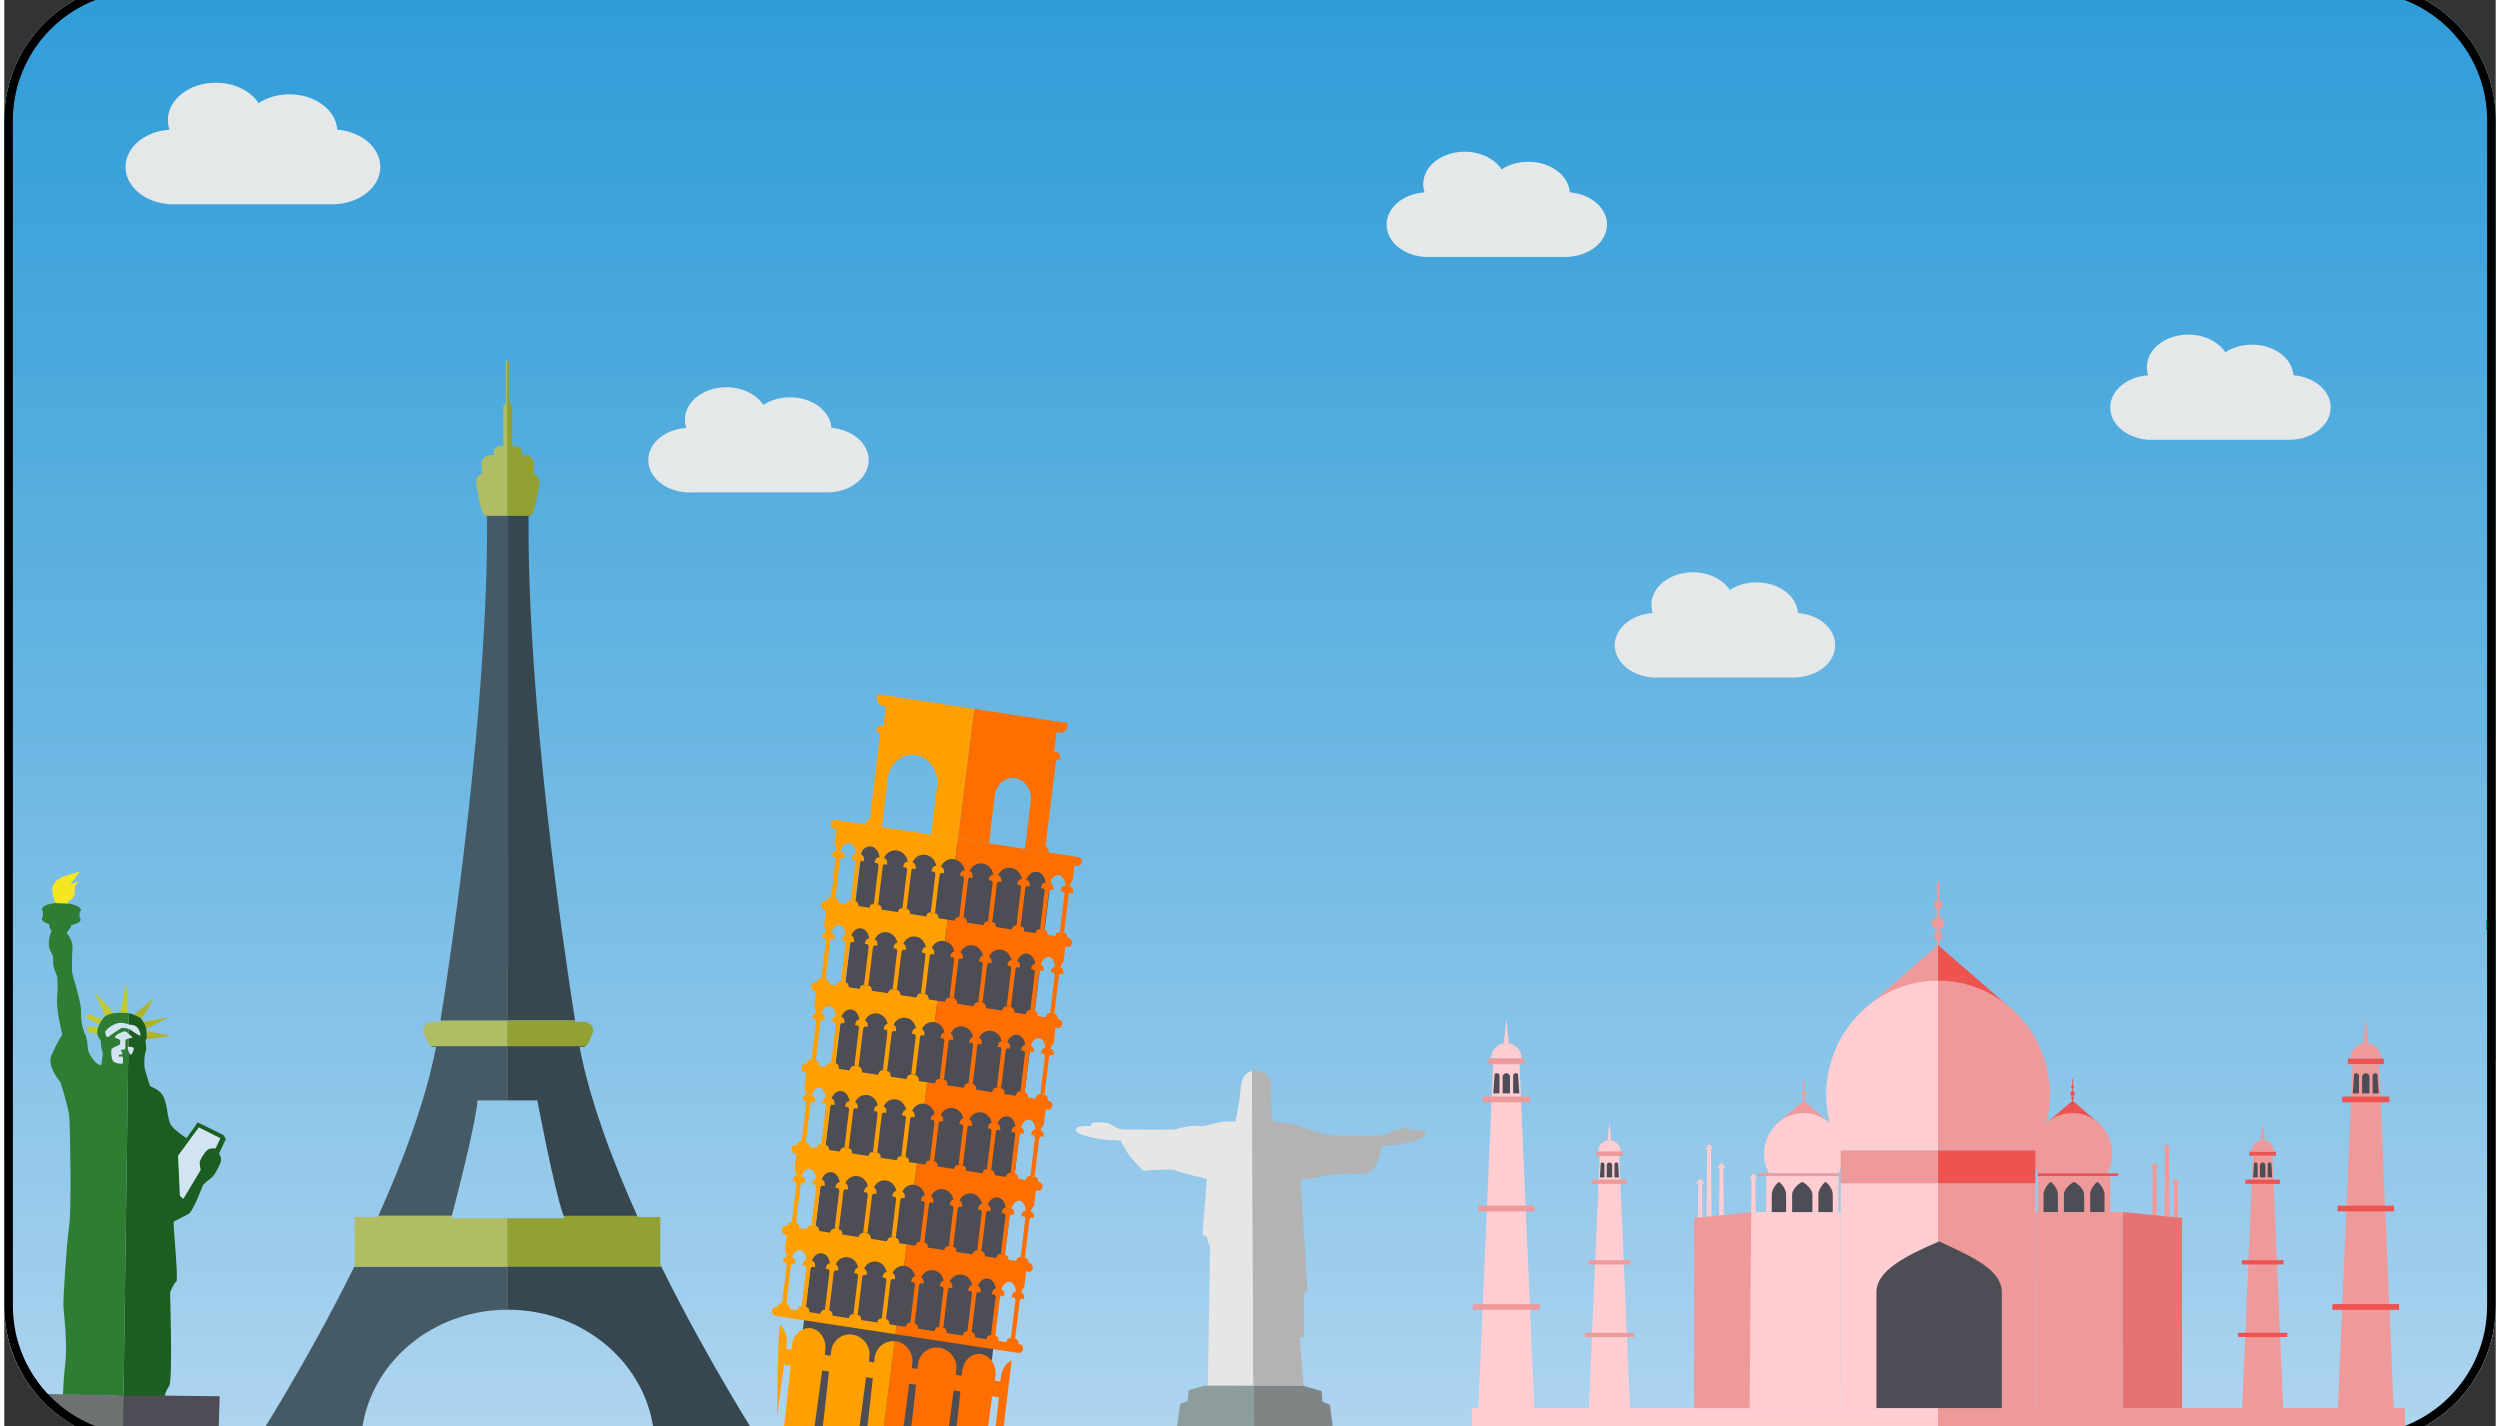 <?xml version="1.0"?>
<svg xmlns="http://www.w3.org/2000/svg" xmlns:xlink="http://www.w3.org/1999/xlink" viewBox="0 2 290 166" width="291" height="166">
  <rect x="0" y="2" width="290" height="166" fill="#333333" stroke="none"/>
  <svg xmlns:xlink="http://www.w3.org/1999/xlink" version="1.1" x="0px" y="0px" width="290px" height="170px" viewBox="0 0 290 170" enable-background="new 0 0 290 170" xml:space="preserve">
<g id="Layer_1">
	<g>
		<g>
			<defs>
				<path id="SVGID_8993_" d="M290,154c0,8.836-7.162,16-16,16H16c-8.836,0-16-7.164-16-16V16C0,7.163,7.164,0,16,0h258      c8.838,0,16,7.163,16,16V154z"/>
			</defs>
			<use xlink:href="#SVGID_8993_" overflow="visible" fill="#FFFFFF"/>
			<clipPath id="SVGID_1_">
				<use xlink:href="#SVGID_8993_" overflow="visible"/>
			</clipPath>
			<g clip-path="url(#SVGID_1_)">
				<linearGradient id="SVGID_4_" gradientUnits="userSpaceOnUse" x1="188.315" y1="211.647" x2="188.315" y2="-113.538">
					<stop offset="0" style="stop-color:#D7E6F7"/>
					<stop offset="0.176" style="stop-color:#A2CFED"/>
					<stop offset="0.387" style="stop-color:#69B6E2"/>
					<stop offset="0.583" style="stop-color:#3CA2DA"/>
					<stop offset="0.757" style="stop-color:#1B94D4"/>
					<stop offset="0.902" style="stop-color:#078BD0"/>
					<stop offset="1" style="stop-color:#0088CF"/>
				</linearGradient>
				<rect x="-0.735" y="-113.538" fill="url(#SVGID_4_)" width="378.101" height="325.185"/>
				
					<rect x="95.254" y="99.81" transform="matrix(0.993 0.122 -0.122 0.993 17.665 -11.95)" fill="#4D4D55" width="22.256" height="76.824"/>
				<g>
					<g>
						<path fill="#0097A7" d="M299.926,124.948c-0.098,0.004-0.191,0.016-0.289,0.016c-4.141,0.044-7.543-3.288-7.584-7.438        c-0.041-4.142,3.289-7.544,7.432-7.585c0.078-0.002,0.152,0.006,0.232,0.007l-0.014-1.001l-9.145,0.083v0.005l-1.682,0.017        l0.012,1.179l0.27-0.004l0.156,15.176l10.613-0.113L299.926,124.948z"/>
						<polygon fill="#AD1457" points="299.928,125.29 289.314,125.402 289.314,125.42 290.027,125.413 290.404,170.404         300.434,170.404       "/>
					</g>
				</g>
				<g>
					<path fill="#B1BD64" d="M58.547,120.785h-7.771c-0.008,0.051-0.018,0.104-0.025,0.151h-0.869c-0.627,0-1.135,0.448-1.135,1       c0,0,0.389,1.469,0.903,1.84h8.897V120.785z"/>
					<path fill="#455A64" d="M49.649,123.777c0.074,0.053,0.152,0.084,0.231,0.084h0.373c-1.18,6.159-3.752,13.088-6.715,19.66       h8.552c0.453-1.722,2.834-10.861,2.988-13.437h3.428h0.04v-6.307H49.649z"/>
					<path fill="#B1BD64" d="M58.547,44.021h-0.04h-0.114v4.916c-0.172,0.07-0.295,0.226-0.295,0.41v4.572h-0.34       c-0.449,0-0.804,0.318-0.804,0.709c0,0.123,0.028,0.24,0.092,0.342h-0.362c-0.629,0-1.137,0.448-1.137,1v0.697       c0,0.163,0.046,0.317,0.126,0.455c-0.444,0.14-0.763,0.51-0.763,0.945c0,0,0.451,3.568,1.026,3.983h2.61V44.021z"/>
					<path fill="#455A64" d="M55.937,62.048c0.035,0.025,0.073,0.042,0.108,0.042h0.149c0.153,21.98-4.222,51.146-5.419,58.695       h7.771V62.048H55.937z"/>
					<path fill="#455A64" d="M40.74,149.439c-5.664,11.447-11.582,20.576-11.582,20.576h11.793h0.566       c0.21-8.604,7.727-15.516,16.989-15.565c0.013,0,0.026-0.001,0.04-0.001v-5.01H40.74z"/>
					<path fill="#B1BD64" d="M58.547,143.804h-0.04h-6.49c0,0,0.024-0.1,0.074-0.283h-8.552c-0.018,0.042-0.034,0.086-0.054,0.128       h-2.706v5.712c-0.013,0.026-0.023,0.051-0.039,0.077h17.807V143.804z"/>
					<path fill="#93A133" d="M76.359,149.202v-5.552h-2.627c-0.022-0.042-0.039-0.086-0.061-0.128h-8.578       c0.038,0.103,0.071,0.198,0.104,0.283h-6.577h-0.074v5.635h17.932C76.437,149.36,76.398,149.282,76.359,149.202z"/>
					<path fill="#37474F" d="M76.479,149.439H58.547v5.01c0.021,0,0.041,0,0.062,0c0.003,0,0.005,0,0.012,0       c9.303,0.005,16.867,6.938,17.079,15.566h0.856h11.502C88.059,170.015,82.143,160.88,76.479,149.439z"/>
					<path fill="#93A133" d="M62.305,58.065c0-0.435-0.318-0.805-0.761-0.945c0.081-0.137,0.121-0.292,0.121-0.455v-0.697       c0-0.551-0.505-1-1.128-1h-0.364c0.058-0.102,0.092-0.219,0.092-0.342c0-0.391-0.357-0.709-0.811-0.709h-0.333v-4.572       c0-0.184-0.122-0.34-0.299-0.41v-4.916h-0.201h-0.074v18.028h2.734C61.857,61.633,62.305,58.065,62.305,58.065z"/>
					<path fill="#37474F" d="M66.44,120.785c-1.194-7.549-5.573-36.715-5.415-58.695h0.149c0.038,0,0.072-0.017,0.106-0.042h-2.734       v58.737H66.44z"/>
					<path fill="#93A133" d="M68.564,121.937c0-0.552-0.51-1-1.137-1h-0.961c-0.007-0.048-0.014-0.101-0.026-0.151h-7.894v2.992       h9.11C68.176,123.406,68.564,121.937,68.564,121.937z"/>
					<path fill="#37474F" d="M66.961,123.861h0.467c0.079,0,0.155-0.031,0.229-0.084h-9.11v6.307h0.074h3.426       c0,0,1.922,10.271,3.047,13.437h8.578C70.718,136.949,68.139,130.021,66.961,123.861z"/>
				</g>
				<g>
					<path fill="#D2E3F2" d="M16.184,123.219c0,1.545-1.055,2.798-2.354,2.798c-1.297,0-2.353-1.253-2.353-2.798       s1.056-2.798,2.353-2.798C15.129,120.42,16.184,121.674,16.184,123.219z"/>
					<polygon fill="#D2E3F2" points="21.082,141.749 17.139,139.327 22.644,133.219 25.459,134.622      "/>
					<path fill="#AFB42B" d="M16.504,122.936c0.976-0.025,2.922-0.349,2.852-0.374c-0.085-0.029-1.88-0.396-2.816-0.556       l-0.068,1.017C16.484,122.999,16.493,122.974,16.504,122.936z"/>
					<path fill="#AFB42B" d="M15.883,120.675c0.293-0.344,1.604-2.522,1.481-2.438c-0.465,0.316-2.153,1.816-2.386,1.979       c-0.009-0.004-0.013-0.006-0.021-0.007L15.883,120.675z"/>
					<polygon fill="#AFB42B" points="16.484,121.782 19.115,120.42 16.036,120.977 16.115,121.156      "/>
					<polygon fill="#8D488E" points="16.204,120.964 16.184,120.97 16.287,121.143      "/>
					<path fill="#4D4D55" d="M25.069,164.52c0,0-7.309-0.05-7.292-0.124l-4.789-0.051l-0.081,5.904h11.99L25.069,164.52z"/>
					<path fill="#1B5E20" d="M13.881,164.429l4.79,0.054c0.059-0.232,0.216-0.754,0.528-1.159       c0.414-0.551,0.098-10.891,0.098-10.891s0.416-1.061,0.715-1.254c0.309-0.2-0.428-6.887-0.282-6.986       c0.158-0.084,1.146-0.607,1.708-0.89c0.56-0.291,1.673-3.337,1.673-3.337s0.356-0.417,0.86-0.755       c0.511-0.341,0.988-1.383,1.196-1.879c0.217-0.501-0.171-1.061-0.171-1.061l0.795-1.695l-0.285-0.455l-2.99-1.477l-1.299,1.829       c0,0-1.141-0.684-1.729-1.399c-0.59-0.718-0.397-2.423-1.024-3.543c-0.284-0.501-0.9-0.861-1.496-1.106       c-0.199-0.62-0.51-1.567-0.6-1.959c-0.137-0.605-0.066-1.766,0.102-2.112c0.102-0.228,0.021-0.85-0.045-1.254       c0.06-0.124,0.113-0.141,0.149-0.225c0,0,0.013-0.944-0.104-1.337c-0.115-0.393-0.512-0.984-0.674-1.094l-0.946-0.419       c-0.116-0.036-0.237-0.058-0.355-0.082l-0.018,1.295c0.19,0.078,0.601-0.001,0.914,0.27c0.329,0.265,0.504,0.875,0.449,1.03       c-0.054,0.146-1.221-0.754-1.354-0.77c-0.005,0-0.011-0.004-0.018-0.004l-0.007,0.559c0.24,0.209,0.496,0.459,0.496,0.459       s-0.271,0.047-0.502,0.108l-0.017,0.938l0.014-0.005c0,0,0.617,0.031,0.629,0.187c0.017,0.15-0.19,0.715-0.353,0.76       c-0.08,0.026-0.216-0.24-0.294-0.498L13.881,164.429z M22.644,133.219l2.508,1.263l-0.556,1.196c0,0-0.611-0.079-0.951,0.179       c-0.336,0.257-0.895,1.182-0.9,1.448c-0.007,0.271,0.116,0.876,0.116,0.876l-2.021,3.373l-0.398-0.34l-0.221-4.69       L22.644,133.219z"/>
					<path fill="#F4E621" d="M7.367,107.436c-0.004-0.195,0.04-0.494,0.182-0.579c0.212-0.118,0.622-0.368,0.633-0.887       c0.006-0.521,0.048-0.823,0.184-0.998c0.127-0.174,0.431-0.415,0.431-0.415l-1.108,0.38l1.124-1.475       c0,0-1.917,0.428-2.592,0.929c-0.479,0.365-0.801,0.819-0.551,1.855c0.103,0.433,0.231,0.828,0.445,1.076       c-0.034,0-0.065,0.003-0.101,0.004l1.565,0.155C7.51,107.467,7.44,107.449,7.367,107.436z"/>
					<path fill="#C0CA33" d="M14.439,119.964l-0.256-3.527l-0.695,3.445c-0.013,0.001-0.023,0.001-0.035,0.001l1.007,0.087       C14.454,119.968,14.448,119.966,14.439,119.964z"/>
					<path fill="#C0CA33" d="M9.637,121.465c0.045,0.239,0.1,0.456,0.172,0.665c0.424,0.091,1.088,0.268,1.088,0.268       s0.012,0.02,0.031,0.05l0.047-0.881C10.907,121.559,10.176,121.458,9.637,121.465z"/>
					<path fill="#C0CA33" d="M10.571,117.533c-0.111-0.114,1.177,2.762,1.177,2.762l-0.006,0.007l-0.005,0.007L12.809,120       C12.68,119.855,10.686,117.638,10.571,117.533z"/>
					<path fill="#C0CA33" d="M9.656,120c-0.048,0.136-0.093,0.28-0.14,0.434l1.541,0.834l0.419-0.624L9.656,120z"/>
					<path fill="#2E7D32" d="M14.434,124.271c-0.066-0.222-0.088-0.43,0.004-0.444l0.017-0.938       c-0.142,0.037-0.267,0.082-0.309,0.126c-0.096,0.114-0.034,0.837-0.053,0.97c-0.021,0.132-0.089,0.195-0.235,0.192       c-0.152-0.004-0.316,0.047-0.316,0.047l0.201,0.324l-0.005,0.176c0,0-0.046,0.022-0.196,0.02       c-0.152-0.003-0.209,0.112-0.238,0.198c-0.044,0.076,0.198,0.021,0.336,0.025c0.13,0.002,0.182,0.189,0.182,0.189       s-0.008,0.364-0.012,0.518c-0.003,0.15-0.109,0.166-0.29,0.143c-0.187-0.02-0.739-0.069-0.918-0.405       c-0.175-0.347-0.189-1.167-0.101-1.311c0.088-0.145,0.747-0.42,0.865-0.449c0.116-0.031,0.157-0.364,0.128-0.536       c-0.032-0.17-0.577-0.298-0.577-0.298c-0.275-0.279,0.991-0.818,1.158-0.774c0.067,0.013,0.224,0.136,0.386,0.277l0.007-0.559       c-0.154-0.033-0.633-0.21-0.906-0.059c-0.291,0.167-1.145,0.765-1.447,0.98c-0.311,0.209-0.371-0.598-0.371-0.598       c0.348-0.56,1.246-0.988,1.608-1.015c0.376-0.027,0.909,0.057,1.093,0.158c0.008,0.007,0.022,0.005,0.032,0.009l0.018-1.295       c-0.077-0.016-1.933-0.234-2.729,0.34c-0.354,0.262-1.178,1.413-0.882,2.291c0.031,0.062,0.034,0.058,0.061,0.102       c0.082,0.139,0.206,0.357,0.292,0.514c0.028,0.988,0.235,1.381,0.235,1.381l-0.178,1.449c0,0-0.416-0.104-0.662-0.369       c-0.248-0.251-0.885-1.017-0.92-1.717c-0.026-0.602-0.154-1.366-0.347-1.623c-0.064-0.127-0.347-1.054-0.385-1.468       c-0.022-0.198-0.042-0.396-0.044-0.575c0-0.076,0.002-0.151,0.006-0.223l-0.016-0.005c0.004-0.09,0.005-0.18,0.008-0.277       c-0.021-1.561-1.066-4.2-1.055-4.757c0.012-0.55-0.012-1.755,0.059-2.665c0.069-0.905-0.662-1.726-0.662-1.726       s0.103-0.247,0.367-0.541c0.104-0.118,0.132-0.261,0.137-0.392c0.652-0.124,1.102-0.358,1.108-0.643       c0.003-0.084-0.047-0.176-0.128-0.255l0.014-0.604c0.086-0.075,0.139-0.163,0.141-0.255c0.006-0.323-0.564-0.601-1.367-0.737       l-1.57-0.062c-0.911,0.076-1.586,0.352-1.59,0.693c-0.004,0.083,0.038,0.172,0.11,0.243l-0.015,0.645       c-0.074,0.073-0.116,0.157-0.119,0.234c-0.005,0.249,0.338,0.473,0.861,0.632c-0.039,0.412,0.293,0.8,0.293,0.8       c0,0.002,0,0.002,0,0.002c-0.011,0.013-0.262,0.362-0.332,1.249c-0.07,0.909,0.464,1.579,0.464,1.579s0.048,0.302,0.035,0.855       c-0.015,0.555,0.468,1.573,0.468,1.573s0.127,0.852-0.004,2.407c-0.141,1.558,0.602,4.343,0.602,4.343s-0.68,1.14-1.256,2.434       c-0.585,1.293,1.032,3.143,1.032,3.143s0.991,2.997,1.053,4.199c0.077,1.211,0.26,10.607-0.038,12.614       c-0.299,2.002-0.693,8.406-0.662,9.213c0.029,0.802,0.516,4.196,0.204,6.852c-0.125,1.031-0.204,2.322-0.26,3.518l7.058,0.079       L14.434,124.271z"/>
					<polygon fill="#6F7273" points="13.881,164.429 1.656,164.206 1.766,170.25 13.802,170.25      "/>
				</g>
				<g>
					<path fill="#FFA000" d="M104.09,136.667c-0.104,0.088-0.179,0.225-0.214,0.386l-1.854-0.283       c0.006-0.229-0.075-0.429-0.206-0.533l-0.913-0.136c-0.15,0.06-0.274,0.23-0.319,0.452l-1.884-0.289       c0.007-0.165-0.033-0.323-0.114-0.437c-0.026-0.037-0.054-0.063-0.088-0.09l-0.923-0.14c-0.034,0.016-0.069,0.032-0.102,0.058       c-0.104,0.088-0.181,0.225-0.211,0.388l-1.26-0.191c0.003-0.22-0.07-0.415-0.194-0.521l-0.938-0.14       c-0.143,0.064-0.264,0.229-0.308,0.441l-0.851-0.131c0.009-0.217-0.064-0.407-0.186-0.513l-0.949-0.141       c-0.141,0.065-0.258,0.227-0.303,0.437l-0.117-0.018c-0.253-0.038-0.487,0.161-0.52,0.441       c-0.037,0.278,0.145,0.543,0.398,0.581l0.166,0.027l-0.21,1.759l0.015,0.027c0.116,0.205,0.192,0.47,0.212,0.757       c-0.21,0.002-0.409,0.236-0.446,0.554l-0.011,0.085l0.364,0.057c0.006,0.088,0.039,0.165,0.092,0.208l-0.528,4.346l0.493,0.078       l0.527-4.348c0.058-0.026,0.107-0.092,0.136-0.175l0.363,0.055l0.011-0.088c0.042-0.343-0.11-0.639-0.353-0.677l-0.058-0.009       c0.193-0.575,0.569-0.946,0.95-0.889l0.03,0.009c0.382,0.057,0.656,0.527,0.702,1.145c-0.208,0.011-0.396,0.242-0.432,0.552       l-0.012,0.085l0.361,0.054c0.008,0.09,0.042,0.167,0.091,0.211l-0.525,4.354l0.494,0.079l0.525-4.361       c0.057-0.024,0.111-0.087,0.136-0.175l0.362,0.058l0.012-0.087c0.024-0.194-0.014-0.377-0.104-0.51       c-0.065-0.095-0.148-0.154-0.242-0.167l-0.013-0.001c0.224-0.571,0.678-0.929,1.151-0.857l0.042,0.006       c0.471,0.071,0.827,0.553,0.908,1.17c-0.234-0.03-0.449,0.21-0.489,0.55l-0.012,0.087l0.364,0.056       c0.006,0.09,0.038,0.168,0.092,0.209l-0.528,4.366l0.492,0.077l0.526-4.368c0.061-0.027,0.111-0.089,0.14-0.176l0.36,0.056       l0.012-0.087c0.023-0.193-0.015-0.381-0.106-0.512c-0.053-0.079-0.119-0.131-0.196-0.153c0.261-0.571,0.822-0.914,1.41-0.821       l0.054,0.006c0.589,0.089,1.047,0.586,1.157,1.214c-0.213,0.003-0.403,0.234-0.441,0.552l-0.013,0.088l0.362,0.054       c0.008,0.089,0.044,0.167,0.09,0.209l-0.528,4.38l0.492,0.077l0.53-4.383c0.061-0.025,0.112-0.09,0.138-0.174l0.362,0.055       l0.013-0.088c0.038-0.316-0.099-0.603-0.306-0.667c0.258-0.571,0.816-0.911,1.406-0.82l0.053,0.008       c0.59,0.089,1.045,0.588,1.16,1.212c-0.085-0.005-0.168,0.023-0.244,0.087c-0.115,0.101-0.196,0.269-0.221,0.464l-0.011,0.085       l0.36,0.057c0.007,0.088,0.039,0.166,0.092,0.207l-0.531,4.395l0.495,0.078l0.53-4.395c0.058-0.027,0.107-0.092,0.136-0.177       l0.364,0.057l0.008-0.089c0.039-0.309-0.09-0.589-0.293-0.662c0.257-0.567,0.813-0.909,1.401-0.821l0.317-2.501l-0.932-0.143       c0.006-0.163-0.031-0.321-0.11-0.434c-0.03-0.045-0.066-0.079-0.102-0.106l-0.893-0.134       C104.168,136.612,104.127,136.633,104.09,136.667z"/>
					<path fill="#FFA000" d="M105.562,127.095l-0.057-0.006c-0.225-0.034-0.438,0.195-0.488,0.517l-1.851-0.282       c0.027-0.329-0.124-0.611-0.353-0.647l-0.053-0.007l0.006-0.07l-0.492-0.077l-0.009,0.073l-0.057-0.011       c-0.225-0.032-0.437,0.196-0.491,0.519l-1.875-0.286c0.028-0.327-0.127-0.612-0.352-0.646l-0.054-0.009l0.008-0.07l-0.49-0.076       l-0.012,0.071l-0.056-0.006c-0.092-0.018-0.188,0.015-0.271,0.085c-0.111,0.096-0.191,0.251-0.219,0.431l-1.257-0.191       c0.018-0.182-0.021-0.354-0.106-0.479c-0.064-0.095-0.146-0.152-0.243-0.164l-0.051-0.012l0.006-0.072l-0.491-0.072       l-0.008,0.068l-0.055-0.007c-0.097-0.013-0.19,0.016-0.271,0.088c-0.116,0.095-0.191,0.25-0.224,0.431l-0.843-0.128       c0.029-0.325-0.124-0.611-0.35-0.647l-0.055-0.009l0.013-0.072l-0.497-0.073l-0.011,0.072l-0.05-0.007       c-0.094-0.017-0.191,0.013-0.275,0.086c-0.111,0.093-0.189,0.25-0.217,0.432l-0.115-0.019       c-0.123-0.018-0.244,0.017-0.343,0.102c-0.099,0.083-0.159,0.203-0.177,0.34c-0.02,0.135,0.018,0.271,0.089,0.379       c0.075,0.113,0.185,0.182,0.308,0.202l0.166,0.023l-0.21,1.764l0.017,0.026c0.116,0.205,0.188,0.47,0.214,0.757       c-0.212,0.003-0.41,0.236-0.448,0.552l-0.01,0.086l0.363,0.059c0.004,0.086,0.037,0.165,0.089,0.206l-0.544,4.506l-0.055-0.009       c-0.062-0.01-0.123,0.006-0.18,0.036l0.949,0.141c-0.051-0.042-0.104-0.075-0.168-0.083l-0.052-0.009l0.541-4.506       c0.061-0.025,0.11-0.088,0.139-0.174l0.36,0.055l0.012-0.087c0.04-0.337-0.115-0.642-0.349-0.678l-0.058-0.008       c0.191-0.578,0.568-0.947,0.947-0.887l0.031,0.005c0.382,0.058,0.655,0.528,0.706,1.145c-0.21,0.014-0.399,0.243-0.436,0.554       l-0.011,0.085l0.361,0.053c0.007,0.09,0.039,0.168,0.09,0.21l-0.544,4.504l-0.054-0.008c-0.061-0.009-0.12,0.006-0.174,0.033       l0.938,0.14c-0.049-0.041-0.102-0.071-0.162-0.08l-0.055-0.009l0.547-4.503c0.057-0.024,0.109-0.089,0.136-0.173l0.36,0.055       l0.014-0.088c0.021-0.191-0.016-0.381-0.109-0.512c-0.062-0.093-0.147-0.148-0.241-0.166h-0.011       c0.223-0.574,0.676-0.932,1.149-0.858l0.044,0.007c0.473,0.07,0.826,0.552,0.905,1.17c-0.231-0.028-0.444,0.216-0.488,0.55       l-0.008,0.087l0.36,0.055c0.007,0.089,0.042,0.166,0.092,0.208l-0.544,4.506l-0.055-0.008       c-0.057-0.009-0.116,0.002-0.168,0.025l0.923,0.14c-0.047-0.039-0.096-0.067-0.153-0.073l-0.053-0.011l0.545-4.503       c0.056-0.027,0.106-0.091,0.138-0.175l0.356,0.055l0.013-0.087c0.036-0.31-0.092-0.596-0.299-0.663       c0.259-0.571,0.816-0.913,1.409-0.823l0.047,0.008c0.597,0.089,1.051,0.586,1.163,1.214c-0.212,0.002-0.406,0.232-0.444,0.55       l-0.006,0.09l0.36,0.054c0.008,0.089,0.036,0.167,0.088,0.209l-0.542,4.505l-0.054-0.009c-0.055-0.009-0.11,0-0.163,0.022       l0.913,0.136c-0.044-0.036-0.094-0.061-0.15-0.069l-0.052-0.007l0.542-4.503c0.061-0.025,0.112-0.091,0.141-0.175l0.359,0.055       l0.011-0.087c0.038-0.323-0.093-0.605-0.306-0.668c0.26-0.568,0.816-0.909,1.408-0.819l0.048,0.008       c0.593,0.091,1.05,0.586,1.165,1.212c-0.084-0.004-0.166,0.025-0.242,0.087c-0.119,0.103-0.202,0.269-0.223,0.464l-0.012,0.085       l0.361,0.057c0.007,0.09,0.04,0.166,0.092,0.207l-0.543,4.504l-0.057-0.007c-0.052-0.007-0.102,0-0.149,0.018l0.893,0.134       c-0.044-0.032-0.091-0.052-0.14-0.061l-0.054-0.009l0.544-4.502c0.06-0.026,0.108-0.093,0.134-0.177l0.364,0.057l0.01-0.087       c0.021-0.194-0.016-0.381-0.107-0.512c-0.047-0.075-0.112-0.125-0.186-0.152c0.261-0.568,0.816-0.913,1.411-0.822l0.039,0.007       l0.314-2.499l-0.974-0.147c0.017-0.183-0.025-0.357-0.107-0.481c-0.066-0.095-0.149-0.152-0.243-0.166l-0.056-0.008       l0.009-0.071l-0.492-0.073L105.562,127.095z"/>
					<path fill="#FFA000" d="M107.305,108.669l-1.861-0.285c0.007-0.188-0.057-0.353-0.15-0.463l-1.035-0.152       c-0.01,0.008-0.026,0.012-0.037,0.022c-0.104,0.084-0.178,0.219-0.213,0.375l-1.883-0.289c0-0.179-0.053-0.337-0.143-0.448       l-1.064-0.159c-0.008,0.007-0.015,0.008-0.022,0.013c-0.102,0.086-0.171,0.22-0.208,0.374l-1.261-0.191       c0.003-0.173-0.05-0.327-0.132-0.435l-1.084-0.161c-0.102,0.083-0.184,0.213-0.222,0.377l-0.853-0.128       c0.005-0.161-0.035-0.311-0.107-0.425l-1.121-0.166c-0.1,0.085-0.17,0.219-0.206,0.373l-0.118-0.018       c-0.252-0.039-0.485,0.158-0.521,0.439c-0.015,0.139,0.016,0.272,0.093,0.381c0.075,0.111,0.185,0.179,0.308,0.197l0.166,0.028       l-0.213,1.762l0.019,0.027c0.114,0.205,0.19,0.471,0.212,0.759c-0.078,0-0.152,0.027-0.223,0.086       c-0.12,0.098-0.199,0.269-0.222,0.463l-0.013,0.086l0.363,0.055c0.007,0.091,0.039,0.166,0.09,0.211l-0.544,4.503l-0.054-0.007       c-0.089-0.014-0.176,0.014-0.254,0.074l1.065,0.149c-0.059-0.072-0.129-0.122-0.21-0.133l-0.055-0.008l0.545-4.504       c0.057-0.023,0.107-0.09,0.135-0.176l0.361,0.057l0.012-0.085c0.041-0.338-0.114-0.643-0.347-0.678l-0.06-0.008       c0.195-0.571,0.574-0.947,0.949-0.889l0.031,0.005c0.381,0.059,0.652,0.528,0.701,1.148c-0.208,0.011-0.396,0.242-0.432,0.548       l-0.012,0.09l0.36,0.054c0.009,0.089,0.04,0.167,0.093,0.209l-0.545,4.503l-0.054-0.007c-0.075-0.013-0.144,0.014-0.21,0.051       l0.99,0.139c-0.053-0.05-0.109-0.088-0.18-0.1l-0.051-0.008l0.543-4.505c0.06-0.025,0.108-0.089,0.136-0.176l0.362,0.056       l0.009-0.086c0.024-0.194-0.014-0.379-0.104-0.514c-0.066-0.091-0.149-0.148-0.245-0.164l-0.01-0.001       c0.224-0.572,0.68-0.927,1.152-0.856l0.038,0.007c0.474,0.071,0.829,0.553,0.907,1.17c-0.089-0.011-0.178,0.019-0.262,0.085       c-0.117,0.101-0.2,0.272-0.223,0.464l-0.013,0.086l0.362,0.055c0.008,0.09,0.042,0.167,0.093,0.209l-0.546,4.504l-0.056-0.008       c-0.056-0.01-0.111,0.002-0.165,0.025l0.908,0.127c-0.042-0.03-0.086-0.051-0.139-0.061l-0.054-0.008l0.543-4.504       c0.061-0.024,0.11-0.088,0.134-0.173l0.366,0.055l0.01-0.088c0.034-0.312-0.094-0.596-0.298-0.666       c0.258-0.571,0.816-0.913,1.407-0.821l0.05,0.006c0.595,0.094,1.051,0.589,1.163,1.216c-0.217,0.003-0.407,0.231-0.445,0.553       l-0.011,0.085l0.366,0.056c0.004,0.089,0.038,0.167,0.087,0.21l-0.542,4.504l-0.058-0.009c-0.009-0.002-0.019,0.003-0.03,0.003       l0.581,0.081l0.543-4.504c0.061-0.025,0.106-0.089,0.139-0.173l0.358,0.052l0.013-0.088c0.038-0.316-0.097-0.601-0.305-0.667       c0.259-0.567,0.813-0.908,1.404-0.821l0.051,0.008c0.591,0.091,1.049,0.586,1.163,1.212c-0.22-0.01-0.425,0.228-0.465,0.552       l-0.01,0.086l0.363,0.056c0.003,0.087,0.037,0.167,0.089,0.207l-0.54,4.471l0.495,0.068l0.537-4.462       c0.057-0.025,0.109-0.089,0.141-0.175l0.362,0.056l0.007-0.088c0.038-0.308-0.089-0.59-0.291-0.662       c0.256-0.572,0.816-0.913,1.408-0.824l0.053,0.009c0.018,0.001,0.033,0.015,0.052,0.018c0.012,0.001,0.021,0.006,0.032,0.009       l0.314-2.513l-0.047-0.009l-1.027-0.155c0.003-0.2-0.062-0.371-0.167-0.479l-1-0.148       C107.447,108.334,107.346,108.479,107.305,108.669z"/>
					<path fill="#FFA000" d="M112.706,84.481L101.661,82.8c-0.052,0.099-0.085,0.209-0.101,0.33       c-0.059,0.495,0.252,0.952,0.698,1.019l0.357,0.054l-0.274,2.282l-0.264-0.037c-0.268-0.042-0.521,0.242-0.57,0.634       l-0.008,0.087l0.33,0.05c0,0.126,0.039,0.236,0.102,0.311l-1.191,9.895c-0.22-0.024-0.423,0.176-0.512,0.469l1.934,0.302       l0.669-5.551c0.211-1.768,1.669-3,3.255-2.759c1.586,0.241,2.693,1.868,2.481,3.634l-0.672,5.568l3.113,0.486l1.897-15.061       L112.706,84.481z"/>
					<path fill="#FFA000" d="M107.889,99.145l-5.736-0.874l0.01-0.076l-1.934-0.302c-0.012,0.029-0.025,0.051-0.029,0.082       l-3.479-0.53c-0.251-0.037-0.482,0.159-0.52,0.441c-0.015,0.137,0.018,0.272,0.094,0.382c0.073,0.111,0.182,0.179,0.305,0.196       l0.247,0.041l-0.209,1.732c0.126,0.216,0.204,0.497,0.229,0.811l-0.031-0.003c-0.232-0.036-0.456,0.208-0.495,0.548       l-0.011,0.085l0.36,0.056c0.007,0.087,0.041,0.165,0.09,0.209l-0.541,4.503l-0.055-0.009c-0.094-0.013-0.189,0.016-0.271,0.085       c-0.003,0.003-0.003,0.004-0.004,0.006l1.121,0.166l0,0c-0.066-0.095-0.15-0.15-0.244-0.166l-0.053-0.007l0.545-4.503       c0.057-0.025,0.107-0.091,0.133-0.176l0.363,0.053l0.012-0.086c0.022-0.192-0.016-0.38-0.105-0.511       c-0.064-0.095-0.15-0.15-0.243-0.165l-0.137-0.023c0.202-0.618,0.612-1.024,1.034-0.96l0.034,0.004       c0.42,0.064,0.72,0.579,0.772,1.238l-0.021-0.002c-0.231-0.035-0.452,0.209-0.492,0.549l-0.01,0.085l0.359,0.055       c0.006,0.09,0.04,0.167,0.094,0.211l-0.545,4.503l-0.054-0.011c-0.092-0.013-0.18,0.024-0.261,0.086l1.084,0.161       c-0.059-0.08-0.132-0.14-0.225-0.154l-0.053-0.007l0.546-4.504c0.058-0.026,0.105-0.092,0.134-0.174l0.361,0.056l0.015-0.09       c0.038-0.341-0.114-0.641-0.351-0.675l-0.092-0.014c0.23-0.616,0.727-1.011,1.243-0.932l0.04,0.007       c0.518,0.079,0.898,0.607,0.976,1.269l-0.073-0.011c-0.229-0.035-0.453,0.209-0.492,0.549l-0.012,0.086l0.362,0.054       c0.007,0.09,0.041,0.167,0.092,0.21l-0.544,4.503l-0.057-0.007c-0.088-0.013-0.172,0.017-0.248,0.073l1.064,0.159       c-0.057-0.071-0.127-0.128-0.211-0.143l-0.056-0.005l0.543-4.504c0.061-0.028,0.111-0.091,0.136-0.177l0.365,0.058l0.007-0.087       c0.04-0.34-0.11-0.644-0.346-0.68l-0.032-0.002c0.268-0.611,0.865-0.993,1.5-0.893l0.048,0.008       c0.637,0.097,1.125,0.64,1.237,1.307l-0.031-0.003c-0.235-0.038-0.456,0.204-0.498,0.55l-0.008,0.087l0.359,0.051       c0.007,0.092,0.041,0.167,0.092,0.21l-0.543,4.502l-0.054-0.005c-0.081-0.014-0.159,0.013-0.233,0.064l1.035,0.152       c-0.057-0.064-0.122-0.115-0.198-0.127l-0.056-0.008l0.543-4.504c0.057-0.024,0.109-0.088,0.137-0.174l0.36,0.057l0.012-0.09       c0.022-0.189-0.016-0.379-0.105-0.51c-0.063-0.094-0.146-0.152-0.242-0.165l-0.038-0.007c0.267-0.609,0.861-0.989,1.496-0.889       l0.055,0.006c0.637,0.096,1.118,0.64,1.233,1.307l-0.056-0.005c-0.091-0.018-0.188,0.013-0.27,0.083       c-0.119,0.1-0.201,0.27-0.225,0.461l-0.009,0.087l0.362,0.056c0.006,0.089,0.038,0.169,0.092,0.209l-0.545,4.504l-0.055-0.01       c-0.074-0.01-0.145,0.016-0.212,0.057l1,0.148c-0.052-0.058-0.112-0.101-0.187-0.111l-0.056-0.009l0.544-4.504       c0.059-0.025,0.11-0.088,0.137-0.176l0.364,0.057l0.01-0.087c0.042-0.337-0.116-0.641-0.348-0.676l-0.022-0.002       c0.267-0.61,0.859-0.991,1.498-0.894l0.049,0.007c0.017,0.002,0.028,0.014,0.046,0.016c0.03,0.008,0.058,0.017,0.088,0.025       l0.312-2.48l-3.113-0.486L107.889,99.145z"/>
					<polygon fill="#EB2726" points="103.937,117.229 103.952,117.232 103.952,117.232      "/>
					<path fill="#FFA000" d="M106.699,117.651l-0.054-0.009c-0.216-0.031-0.42,0.174-0.481,0.471l-1.856-0.283       c0.011-0.303-0.14-0.565-0.355-0.599l-0.016-0.002l-0.036-0.004l0,0l-0.581-0.081c-0.202-0.01-0.392,0.188-0.452,0.468       l-1.883-0.286c0.007-0.167-0.032-0.319-0.11-0.433c-0.031-0.044-0.067-0.078-0.104-0.106l-0.908-0.127       c-0.146,0.063-0.27,0.23-0.314,0.446l-1.259-0.193c0.005-0.208-0.064-0.391-0.177-0.497l-0.99-0.139       c-0.128,0.075-0.232,0.223-0.271,0.418L96,116.565c0.006-0.164-0.033-0.32-0.111-0.433c-0.01-0.014-0.022-0.021-0.032-0.033       l-1.065-0.149c-0.005,0.005-0.012,0.005-0.019,0.012c-0.101,0.087-0.175,0.224-0.212,0.383l-0.117-0.017       c-0.252-0.04-0.484,0.159-0.521,0.439c-0.032,0.283,0.146,0.544,0.396,0.583l0.172,0.027l-0.212,1.763l0.015,0.025       c0.118,0.203,0.192,0.47,0.215,0.756c-0.078,0.002-0.154,0.03-0.226,0.089c-0.118,0.101-0.195,0.268-0.221,0.463l-0.012,0.088       l0.361,0.053c0.01,0.09,0.038,0.167,0.089,0.21l-0.533,4.432l0.497,0.073l0.532-4.432c0.057-0.025,0.109-0.089,0.136-0.173       l0.362,0.056l0.01-0.086c0.042-0.345-0.111-0.643-0.345-0.678l-0.061-0.011c0.19-0.576,0.567-0.944,0.948-0.887l0.032,0.006       c0.371,0.058,0.651,0.535,0.7,1.146c-0.207,0.015-0.393,0.245-0.432,0.552l-0.012,0.085l0.364,0.056       c0.003,0.091,0.038,0.166,0.087,0.211l-0.531,4.433l0.491,0.072l0.533-4.431c0.062-0.026,0.111-0.091,0.143-0.174l0.358,0.056       l0.011-0.088c0.041-0.337-0.116-0.642-0.347-0.677l-0.014-0.003c0.224-0.572,0.68-0.928,1.15-0.855l0.044,0.005       c0.472,0.072,0.825,0.553,0.904,1.172c-0.229-0.029-0.445,0.214-0.485,0.548l-0.013,0.089l0.364,0.054       c0.006,0.092,0.041,0.167,0.091,0.211l-0.532,4.431l0.49,0.076l0.536-4.432c0.06-0.03,0.105-0.089,0.134-0.176l0.366,0.054       l0.008-0.083c0.026-0.195-0.014-0.382-0.104-0.517c-0.055-0.075-0.121-0.128-0.193-0.15c0.256-0.569,0.817-0.914,1.407-0.824       l0.052,0.008c0.593,0.09,1.051,0.587,1.163,1.212c-0.218,0.006-0.405,0.235-0.447,0.554l-0.009,0.084l0.362,0.057       c0.003,0.09,0.041,0.169,0.087,0.21l-0.532,4.433l0.492,0.077l0.539-4.433c0.056-0.028,0.106-0.09,0.136-0.176l0.36,0.057       l0.012-0.087c0.036-0.319-0.098-0.608-0.31-0.67c0.262-0.57,0.818-0.909,1.41-0.818l0.053,0.007       c0.589,0.089,1.047,0.586,1.161,1.213c-0.085-0.005-0.167,0.022-0.243,0.087c-0.117,0.1-0.199,0.268-0.224,0.461l-0.009,0.088       l0.359,0.052c0.007,0.09,0.041,0.167,0.092,0.211l-0.534,4.435l0.492,0.073l0.534-4.433c0.061-0.027,0.109-0.091,0.142-0.175       l0.357,0.055l0.013-0.088c0.036-0.315-0.089-0.591-0.293-0.662c0.26-0.573,0.816-0.912,1.41-0.825l0.049,0.011       c0.016,0.002,0.025,0.007,0.038,0.012l0.313-2.504l-1.023-0.158c0.01-0.309-0.136-0.565-0.354-0.6l-0.054-0.007l0.005-0.042       l-0.495-0.068L106.699,117.651z"/>
					<path fill="#FFA000" d="M103.275,146.035l-0.056-0.006c-0.214-0.034-0.417,0.167-0.478,0.461l-1.859-0.284       c0.005-0.3-0.143-0.558-0.354-0.591l-0.054-0.008l0.01-0.12l-0.492-0.077l-0.012,0.123l-0.055-0.008       c-0.212-0.034-0.416,0.169-0.481,0.462L97.56,145.7c0.004-0.3-0.143-0.556-0.354-0.587l-0.054-0.011l0.016-0.135l-0.492-0.077       l-0.019,0.139l-0.054-0.01c-0.093-0.012-0.187,0.017-0.271,0.089c-0.1,0.083-0.175,0.217-0.209,0.373l-1.26-0.191       c0.002-0.16-0.038-0.312-0.113-0.424c-0.064-0.095-0.146-0.15-0.242-0.165l-0.051-0.007l0.014-0.146l-0.494-0.079l-0.018,0.15       l-0.053-0.01c-0.212-0.034-0.415,0.171-0.482,0.464l-0.852-0.135c0.008-0.297-0.14-0.554-0.351-0.586l-0.056-0.006l0.018-0.157       l-0.493-0.078l-0.02,0.159l-0.054-0.009c-0.09-0.014-0.187,0.014-0.271,0.087c-0.102,0.083-0.172,0.218-0.208,0.376       l-0.121-0.021c-0.251-0.035-0.484,0.162-0.521,0.441c-0.029,0.284,0.147,0.542,0.4,0.584l0.168,0.025l-0.211,1.763l0.015,0.026       c0.118,0.203,0.192,0.468,0.213,0.753c-0.213,0.002-0.409,0.242-0.448,0.554l-0.007,0.087l0.36,0.056       c0.008,0.089,0.04,0.167,0.092,0.208l-0.545,4.503l-0.053-0.006c-0.217-0.033-0.421,0.174-0.483,0.472l-0.117-0.018       c-0.252-0.041-0.486,0.158-0.519,0.439c-0.018,0.138,0.016,0.273,0.09,0.384c0.076,0.106,0.185,0.178,0.305,0.195l13.981,2.133       l0.131-1.022l-0.833-0.125c0.009-0.305-0.138-0.567-0.351-0.602l-0.056-0.004l0.545-4.504c0.059-0.026,0.109-0.092,0.136-0.176       l0.364,0.057l0.006-0.087c0.039-0.31-0.09-0.59-0.291-0.661c0.247-0.554,0.783-0.889,1.354-0.831l0.314-2.504l-0.883-0.132       c0.006-0.164-0.031-0.313-0.112-0.428c-0.062-0.091-0.146-0.149-0.239-0.163l-0.053-0.007l0.013-0.109l-0.495-0.078       L103.275,146.035z M92.281,154.516l-0.846-0.129c0.004-0.165-0.035-0.318-0.112-0.435c-0.066-0.091-0.148-0.147-0.242-0.163       l-0.055-0.008l0.544-4.503c0.061-0.026,0.111-0.092,0.139-0.175l0.36,0.054l0.011-0.087c0.023-0.195-0.016-0.38-0.104-0.513       c-0.066-0.093-0.15-0.15-0.244-0.163l-0.061-0.009c0.197-0.572,0.577-0.944,0.95-0.891l0.032,0.005       c0.378,0.06,0.653,0.53,0.702,1.148c-0.075,0.003-0.144,0.034-0.208,0.088c-0.123,0.1-0.202,0.27-0.226,0.463l-0.011,0.087       l0.363,0.052c0.006,0.091,0.037,0.168,0.089,0.211l-0.544,4.505l-0.052-0.008C92.547,154.011,92.351,154.217,92.281,154.516z        M94.982,154.927l-1.261-0.193c0.006-0.163-0.033-0.317-0.109-0.433c-0.065-0.092-0.15-0.151-0.242-0.163l-0.056-0.009       l0.542-4.506c0.062-0.026,0.112-0.087,0.138-0.173l0.36,0.054l0.015-0.085c0.02-0.195-0.016-0.381-0.108-0.515       c-0.065-0.094-0.148-0.147-0.24-0.163l-0.014-0.001c0.224-0.576,0.679-0.931,1.152-0.858l0.043,0.007       c0.468,0.072,0.826,0.551,0.905,1.171c-0.229-0.029-0.445,0.217-0.487,0.55l-0.01,0.086l0.361,0.057       c0.007,0.089,0.04,0.164,0.091,0.207l-0.547,4.504l-0.053-0.007C95.249,154.423,95.047,154.631,94.982,154.927z        M98.305,155.433l-1.884-0.287c0.005-0.164-0.032-0.318-0.112-0.434c-0.064-0.095-0.15-0.15-0.242-0.164l-0.055-0.008       l0.545-4.504c0.058-0.027,0.108-0.091,0.136-0.175l0.36,0.055l0.012-0.087c0.025-0.195-0.013-0.379-0.105-0.511       c-0.055-0.077-0.12-0.127-0.195-0.155c0.261-0.568,0.818-0.911,1.411-0.82l0.049,0.007c0.597,0.09,1.049,0.587,1.161,1.214       c-0.211,0.003-0.404,0.238-0.441,0.55l-0.013,0.087l0.364,0.055c0.006,0.088,0.04,0.166,0.088,0.21l-0.541,4.506l-0.054-0.011       c-0.095-0.014-0.19,0.015-0.271,0.087C98.414,155.134,98.338,155.273,98.305,155.433z M102.705,150.067       c-0.089-0.003-0.173,0.022-0.243,0.087c-0.12,0.101-0.201,0.27-0.224,0.466l-0.011,0.083l0.361,0.056       c0.004,0.089,0.04,0.167,0.09,0.21l-0.542,4.504l-0.055-0.01c-0.098-0.014-0.192,0.019-0.271,0.089       c-0.104,0.084-0.178,0.223-0.212,0.383l-1.854-0.282c0.005-0.164-0.033-0.318-0.113-0.434c-0.062-0.092-0.147-0.151-0.24-0.165       l-0.055-0.008l0.543-4.504c0.059-0.025,0.107-0.089,0.141-0.176l0.357,0.057l0.012-0.087c0.022-0.193-0.018-0.381-0.105-0.512       c-0.055-0.08-0.126-0.131-0.201-0.152c0.258-0.572,0.813-0.912,1.404-0.823l0.055,0.01       C102.133,148.942,102.588,149.444,102.705,150.067z"/>
					<path fill="#FF6F00" d="M118.902,139.341l-0.864-0.132c0.004-0.166-0.032-0.318-0.112-0.435       c-0.051-0.071-0.113-0.114-0.181-0.141l-0.733-0.111c-0.069,0.007-0.141,0.027-0.203,0.084       c-0.102,0.086-0.176,0.224-0.211,0.384l-1.312-0.198c0.011-0.27-0.109-0.499-0.289-0.571l-0.757-0.114       c-0.062,0.01-0.122,0.03-0.182,0.077c-0.103,0.087-0.177,0.227-0.211,0.388l-1.865-0.285c0.005-0.162-0.034-0.318-0.112-0.436       c-0.037-0.058-0.084-0.093-0.136-0.121l-0.813-0.124c-0.171,0.036-0.325,0.214-0.377,0.461l-1.905-0.29       c0.011-0.25-0.087-0.459-0.237-0.548l-0.844-0.129c-0.167,0.045-0.306,0.217-0.355,0.46l-0.829-0.126l-0.126-0.021       l-0.317,2.501h0.007l0.054,0.006c0.028,0.005,0.054,0.023,0.082,0.03c0.549,0.123,0.971,0.588,1.079,1.184       c-0.219-0.004-0.412,0.229-0.451,0.552l-0.012,0.086l0.362,0.054c0.007,0.089,0.04,0.167,0.091,0.209l-0.533,4.41l0.494,0.078       l0.533-4.408c0.059-0.028,0.108-0.093,0.134-0.177l0.363,0.055l0.014-0.087c0.036-0.305-0.089-0.585-0.285-0.659       c0.257-0.573,0.818-0.916,1.409-0.826l0.053,0.009c0.591,0.092,1.049,0.588,1.163,1.212c-0.213,0.008-0.407,0.242-0.443,0.554       l-0.012,0.088l0.364,0.055c0.004,0.089,0.036,0.165,0.089,0.207l-0.534,4.422l0.496,0.078l0.536-4.423       c0.056-0.027,0.104-0.088,0.134-0.178l0.361,0.053l0.009-0.083c0.026-0.193-0.016-0.379-0.104-0.514       c-0.056-0.079-0.126-0.128-0.204-0.153c0.261-0.569,0.818-0.912,1.409-0.821l0.055,0.005c0.59,0.089,1.042,0.588,1.156,1.215       c-0.214-0.006-0.412,0.231-0.449,0.549l-0.011,0.088l0.358,0.054c0.008,0.093,0.042,0.167,0.092,0.21l-0.533,4.436l0.492,0.077       l0.539-4.438c0.055-0.024,0.106-0.09,0.133-0.174l0.363,0.055l0.01-0.088c0.021-0.192-0.014-0.379-0.104-0.512       c-0.064-0.087-0.141-0.143-0.228-0.161c0.22-0.571,0.676-0.929,1.151-0.856l0.043,0.004c0.473,0.072,0.829,0.554,0.908,1.174       c-0.085-0.004-0.168,0.024-0.242,0.087c-0.118,0.104-0.2,0.269-0.221,0.461l-0.014,0.09l0.362,0.055       c0.007,0.087,0.04,0.168,0.089,0.21l-0.534,4.445l0.492,0.077l0.538-4.448c0.06-0.026,0.108-0.09,0.135-0.175l0.363,0.057       l0.009-0.09c0.042-0.332-0.103-0.624-0.329-0.672c0.195-0.571,0.575-0.944,0.947-0.889l0.033,0.005       c0.377,0.059,0.652,0.525,0.703,1.14c-0.094-0.014-0.189,0.017-0.27,0.087c-0.117,0.101-0.2,0.267-0.221,0.461l-0.013,0.088       l0.362,0.054c0.005,0.093,0.039,0.169,0.09,0.209l-0.536,4.458l0.493,0.078l0.539-4.459c0.057-0.025,0.107-0.09,0.135-0.176       l0.362,0.054l0.011-0.084c0.023-0.192-0.014-0.378-0.104-0.514c-0.067-0.093-0.147-0.148-0.242-0.164l-0.016-0.002       c0.083-0.253,0.208-0.474,0.356-0.633l0.021-0.024l0.214-1.792l0.259,0.04c0.123,0.018,0.244-0.017,0.342-0.101       c0.099-0.081,0.162-0.204,0.179-0.341c0.004-0.022,0.004-0.053,0.004-0.075c0-0.112-0.035-0.217-0.095-0.305       c-0.076-0.109-0.186-0.179-0.306-0.199l-0.116-0.016c0.005-0.167-0.034-0.323-0.11-0.438c-0.057-0.077-0.124-0.123-0.198-0.146       l-0.692-0.105C119.144,138.875,118.962,139.065,118.902,139.341z"/>
					<path fill="#FF6F00" d="M122.537,110.581c-0.1,0.083-0.174,0.219-0.207,0.378l-0.869-0.136c0.006-0.24-0.091-0.447-0.238-0.539       l-0.859-0.127c-0.045,0.015-0.088,0.039-0.126,0.073c-0.103,0.086-0.178,0.218-0.213,0.377l-1.314-0.199       c0.006-0.165-0.034-0.315-0.11-0.428c-0.028-0.042-0.062-0.073-0.098-0.099l-0.91-0.137c-0.146,0.061-0.271,0.227-0.316,0.443       l-1.869-0.286c0.002-0.161-0.034-0.312-0.112-0.426c-0.024-0.033-0.052-0.058-0.083-0.083l-0.938-0.139       c-0.033,0.014-0.064,0.029-0.095,0.053c-0.099,0.087-0.173,0.218-0.208,0.375l-1.908-0.288       c0.005-0.165-0.035-0.315-0.109-0.427c-0.021-0.029-0.045-0.047-0.067-0.068l-0.974-0.144       c-0.132,0.069-0.241,0.221-0.284,0.421l-0.813-0.125l-0.314,2.513c0.55,0.123,0.969,0.592,1.077,1.184       c-0.215,0.002-0.413,0.236-0.452,0.553l-0.012,0.087l0.363,0.056c0.007,0.09,0.04,0.165,0.088,0.209l-0.534,4.428l0.496,0.071       l0.534-4.423c0.058-0.027,0.11-0.09,0.136-0.176l0.364,0.055l0.008-0.086c0.026-0.194-0.016-0.38-0.107-0.514       c-0.045-0.071-0.104-0.121-0.172-0.145c0.257-0.572,0.816-0.918,1.407-0.824l0.052,0.005c0.591,0.089,1.049,0.588,1.162,1.215       c-0.213,0.005-0.405,0.239-0.445,0.549l-0.01,0.089l0.365,0.054c0.006,0.09,0.037,0.169,0.087,0.21l-0.528,4.388l0.496,0.069       l0.531-4.382c0.054-0.024,0.107-0.091,0.137-0.173l0.358,0.054l0.011-0.085c0.024-0.195-0.018-0.379-0.104-0.513       c-0.056-0.081-0.124-0.132-0.204-0.153c0.26-0.572,0.816-0.914,1.41-0.824l0.049,0.008c0.593,0.09,1.05,0.586,1.164,1.21       c-0.08,0.001-0.158,0.033-0.231,0.09c-0.118,0.1-0.198,0.269-0.226,0.462l-0.006,0.089l0.359,0.053       c0.008,0.091,0.041,0.167,0.092,0.213l-0.525,4.345l0.496,0.068l0.524-4.34c0.058-0.026,0.107-0.091,0.138-0.174l0.361,0.056       l0.006-0.087c0.043-0.329-0.105-0.627-0.327-0.674c0.22-0.573,0.675-0.93,1.15-0.858l0.04,0.005       c0.475,0.073,0.829,0.554,0.91,1.174c-0.221-0.009-0.427,0.229-0.467,0.552l-0.011,0.085l0.364,0.057       c0.006,0.089,0.038,0.166,0.088,0.208l-0.518,4.312l0.494,0.071l0.521-4.308c0.058-0.026,0.11-0.089,0.136-0.172l0.361,0.054       l0.01-0.086c0.023-0.195-0.013-0.383-0.105-0.515c-0.059-0.085-0.138-0.144-0.226-0.16c0.19-0.577,0.569-0.946,0.948-0.89       l0.031,0.004c0.375,0.057,0.649,0.534,0.705,1.141c-0.235-0.031-0.453,0.206-0.492,0.549l-0.012,0.085l0.364,0.057       c0.005,0.09,0.036,0.167,0.088,0.209l-0.516,4.286l0.494,0.068l0.518-4.278c0.058-0.027,0.109-0.09,0.136-0.175l0.363,0.057       l0.009-0.087c0.042-0.339-0.114-0.644-0.349-0.678l-0.012-0.003c0.083-0.255,0.206-0.474,0.355-0.633l0.021-0.021l0.216-1.794       l0.259,0.039c0.119,0.02,0.245-0.015,0.344-0.099c0.095-0.084,0.157-0.206,0.176-0.34c0.002-0.028,0.005-0.052,0.005-0.077       c-0.003-0.11-0.031-0.218-0.094-0.309c-0.078-0.108-0.189-0.179-0.312-0.197l-0.115-0.018c0.004-0.161-0.036-0.311-0.112-0.422       c-0.04-0.063-0.094-0.103-0.148-0.133l-0.804-0.118C122.646,110.517,122.59,110.54,122.537,110.581z"/>
					<polygon fill="#D52423" points="125.023,101.756 124.384,101.658 125.035,101.762      "/>
					<path fill="#FF6F00" d="M118.806,100.809l-4.188-0.637l0.002-0.035l-3.61-0.563l-0.312,2.48       c0.569,0.148,0.994,0.651,1.103,1.268l-0.041-0.005c-0.232-0.035-0.453,0.208-0.494,0.547l-0.013,0.089l0.362,0.055       c0.01,0.088,0.041,0.166,0.094,0.208l-0.546,4.507l-0.056-0.011c-0.064-0.011-0.129,0.011-0.193,0.044l0.974,0.144       c-0.054-0.049-0.11-0.086-0.178-0.098l-0.051-0.006l0.544-4.503c0.057-0.027,0.107-0.092,0.133-0.177l0.362,0.058l0.01-0.087       c0.044-0.337-0.111-0.643-0.343-0.681h-0.015c0.266-0.61,0.859-0.989,1.498-0.891l0.052,0.007       c0.635,0.095,1.117,0.64,1.235,1.306l-0.03-0.001c-0.234-0.037-0.456,0.209-0.498,0.549l-0.01,0.083l0.363,0.058       c0.006,0.09,0.037,0.164,0.089,0.211l-0.544,4.5l-0.053-0.01c-0.062-0.007-0.12,0.01-0.178,0.037l0.938,0.139       c-0.045-0.04-0.1-0.073-0.158-0.082l-0.057-0.006l0.547-4.504c0.058-0.027,0.109-0.092,0.134-0.176l0.366,0.055l0.008-0.086       c0.042-0.343-0.11-0.642-0.347-0.676l-0.04-0.008c0.264-0.61,0.862-0.989,1.498-0.892l0.053,0.008       c0.637,0.098,1.115,0.641,1.229,1.308l-0.036-0.005c-0.23-0.037-0.455,0.211-0.498,0.547l-0.01,0.089l0.363,0.054       c0.006,0.091,0.039,0.166,0.092,0.209l-0.543,4.502l-0.058-0.006c-0.056-0.008-0.108,0.002-0.163,0.02l0.91,0.137       c-0.045-0.033-0.094-0.058-0.146-0.067l-0.053-0.006l0.545-4.504c0.057-0.028,0.109-0.09,0.137-0.176l0.362,0.055l0.011-0.086       c0.023-0.193-0.015-0.382-0.106-0.514c-0.065-0.094-0.147-0.148-0.243-0.163l-0.063-0.011c0.232-0.614,0.727-1.011,1.243-0.928       l0.041,0.005c0.516,0.079,0.9,0.604,0.977,1.27l-0.047-0.011c-0.096-0.013-0.188,0.019-0.272,0.088       c-0.12,0.104-0.201,0.27-0.224,0.464l-0.011,0.085l0.362,0.055c0.004,0.089,0.04,0.167,0.09,0.208l-0.545,4.505l-0.053-0.007       c-0.047-0.009-0.097-0.004-0.143,0.013l0.859,0.127c-0.037-0.022-0.073-0.044-0.114-0.05l-0.055-0.007l0.543-4.506       c0.06-0.024,0.108-0.089,0.14-0.172l0.358,0.052l0.011-0.086c0.044-0.343-0.107-0.643-0.343-0.675l-0.065-0.011       c0.204-0.621,0.613-1.027,1.036-0.963l0.031,0.005c0.419,0.064,0.727,0.583,0.772,1.239l-0.074-0.013       c-0.237-0.035-0.457,0.207-0.494,0.552l-0.016,0.087l0.364,0.053c0.007,0.088,0.038,0.167,0.089,0.211l-0.541,4.502       l-0.054-0.009c-0.036-0.006-0.075,0.001-0.109,0.009l0.804,0.118c-0.03-0.012-0.059-0.031-0.093-0.036l-0.054-0.009       l0.543-4.501c0.061-0.027,0.11-0.092,0.137-0.174l0.361,0.054l0.011-0.086c0.025-0.193-0.011-0.38-0.105-0.511       c-0.062-0.095-0.147-0.152-0.243-0.166l-0.097-0.017c0.092-0.279,0.229-0.517,0.385-0.684l0.218-1.762l0.332,0.05       c0.124,0.02,0.241-0.017,0.343-0.101c0.099-0.083,0.162-0.204,0.179-0.339c0.003-0.024,0.002-0.051,0.003-0.077       c-0.003-0.246-0.167-0.459-0.39-0.5l-0.651-0.104l-2.793-0.423c0-0.003,0-0.008,0-0.011l-2.785-0.433V100.809z"/>
					<path fill="#FF6F00" d="M112.906,84.512l-1.897,15.061l3.61,0.563l0.668-5.54c0.156-1.29,1.222-2.192,2.378-2.017       c0.562,0.085,1.056,0.409,1.4,0.911c0.342,0.501,0.487,1.119,0.415,1.744l-0.675,5.556l2.785,0.433       c0.006-0.343-0.154-0.635-0.392-0.683l1.198-9.907c0.014-0.007,0.025-0.011,0.025-0.011c0.069-0.055,0.116-0.144,0.145-0.245       l0.33,0.051l0.011-0.087c0.029-0.224-0.016-0.44-0.119-0.596c-0.074-0.105-0.174-0.171-0.276-0.187l-0.31-0.047l0.275-2.282       l0.365,0.057c0.444,0.067,0.853-0.279,0.91-0.775c0.016-0.121,0.006-0.237-0.017-0.348L112.906,84.512z"/>
					<path fill="#FF6F00" d="M121.753,119.721l-0.026,0.219l-0.054-0.009c-0.215-0.035-0.42,0.173-0.483,0.472l-0.864-0.133       c0.004-0.163-0.036-0.317-0.113-0.433c-0.062-0.094-0.146-0.149-0.245-0.166l-0.052-0.008l0.024-0.197l-0.494-0.071       l-0.024,0.192l-0.05-0.008c-0.217-0.03-0.42,0.174-0.487,0.471l-1.313-0.2c0.012-0.305-0.137-0.565-0.351-0.599l-0.053-0.007       l0.019-0.164l-0.496-0.068l-0.02,0.159l-0.055-0.008c-0.094-0.014-0.188,0.015-0.271,0.086c-0.1,0.085-0.175,0.224-0.207,0.382       l-1.869-0.286c0.006-0.302-0.139-0.562-0.354-0.596l-0.053-0.008l0.015-0.123l-0.496-0.069l-0.013,0.117l-0.058-0.006       c-0.215-0.036-0.419,0.168-0.479,0.469l-1.903-0.292c0.006-0.304-0.142-0.565-0.356-0.599l-0.054-0.005l0.01-0.081       l-0.496-0.071l-0.009,0.077l-0.055-0.009c-0.213-0.036-0.419,0.173-0.479,0.469l-0.848-0.125l-0.015-0.002l-0.313,2.504       c0.01,0.004,0.016,0.008,0.027,0.01c0.558,0.113,0.989,0.586,1.098,1.189c-0.218-0.001-0.413,0.23-0.454,0.552l-0.01,0.086       l0.363,0.056c0.008,0.09,0.04,0.168,0.092,0.211l-0.536,4.434l0.49,0.076l0.538-4.434c0.06-0.029,0.11-0.091,0.138-0.176       l0.36,0.053l0.01-0.085c0.039-0.312-0.083-0.582-0.28-0.661c0.257-0.57,0.817-0.914,1.409-0.821l0.051,0.006       c0.594,0.091,1.048,0.585,1.162,1.214c-0.213,0.007-0.405,0.241-0.441,0.552l-0.011,0.086l0.362,0.058       c0.007,0.085,0.038,0.167,0.087,0.208l-0.53,4.435l0.492,0.075l0.536-4.438c0.058-0.024,0.11-0.087,0.136-0.174l0.363,0.057       l0.007-0.09c0.026-0.188-0.013-0.377-0.103-0.508c-0.058-0.079-0.127-0.132-0.205-0.156c0.26-0.568,0.818-0.911,1.41-0.822       l0.049,0.009c0.592,0.089,1.049,0.588,1.163,1.212c-0.218-0.003-0.415,0.229-0.453,0.552l-0.009,0.087l0.362,0.057       c0.003,0.089,0.036,0.166,0.089,0.208l-0.534,4.436l0.494,0.077l0.535-4.439c0.061-0.024,0.107-0.09,0.138-0.173l0.358,0.054       l0.011-0.087c0.025-0.192-0.015-0.376-0.104-0.51c-0.064-0.089-0.139-0.143-0.228-0.163c0.225-0.572,0.68-0.929,1.155-0.856       l0.04,0.007c0.473,0.073,0.828,0.554,0.908,1.174c-0.086-0.003-0.169,0.024-0.241,0.088c-0.118,0.1-0.198,0.267-0.223,0.461       l-0.012,0.085l0.36,0.057c0.011,0.087,0.04,0.165,0.092,0.208l-0.534,4.436l0.494,0.076l0.534-4.436       c0.06-0.026,0.111-0.092,0.137-0.175l0.361,0.055l0.012-0.087c0.021-0.191-0.015-0.377-0.105-0.511       c-0.061-0.089-0.137-0.143-0.227-0.163c0.193-0.578,0.569-0.946,0.943-0.89l0.038,0.004c0.372,0.057,0.651,0.535,0.701,1.142       c-0.094-0.013-0.185,0.016-0.267,0.086c-0.118,0.099-0.201,0.27-0.225,0.461l-0.01,0.086l0.365,0.056       c0.004,0.09,0.035,0.168,0.086,0.211l-0.534,4.435l0.493,0.078l0.536-4.439c0.058-0.026,0.11-0.092,0.139-0.176l0.357,0.059       l0.013-0.087c0.021-0.194-0.015-0.38-0.105-0.513c-0.064-0.094-0.148-0.151-0.242-0.165l-0.015-0.002       c0.086-0.255,0.207-0.474,0.358-0.634l0.021-0.021l0.214-1.792l0.26,0.037c0.121,0.021,0.242-0.015,0.339-0.099       c0.101-0.083,0.162-0.205,0.18-0.342c0.034-0.28-0.145-0.542-0.395-0.578l-0.12-0.018c0.01-0.308-0.14-0.568-0.353-0.6       l-0.054-0.007l0.026-0.227L121.753,119.721z"/>
					<path fill="#FF6F00" d="M120.595,129.318l-0.009,0.067l-0.056-0.008c-0.223-0.034-0.437,0.196-0.487,0.516l-0.863-0.128       c0.016-0.183-0.023-0.357-0.107-0.482c-0.064-0.091-0.146-0.149-0.244-0.163l-0.052-0.01l0.008-0.066l-0.494-0.076l-0.01,0.067       l-0.05-0.007c-0.225-0.035-0.439,0.195-0.494,0.517l-1.309-0.199c0.029-0.326-0.125-0.613-0.349-0.647l-0.053-0.009       l0.008-0.065l-0.494-0.077l-0.012,0.07l-0.053-0.011c-0.093-0.014-0.187,0.016-0.27,0.086c-0.112,0.098-0.19,0.253-0.221,0.433       l-1.862-0.282c0.027-0.327-0.125-0.613-0.351-0.649l-0.055-0.007l0.011-0.069l-0.492-0.075l-0.009,0.07l-0.058-0.01       c-0.223-0.032-0.439,0.196-0.488,0.517l-1.9-0.29c0.028-0.324-0.124-0.61-0.348-0.645l-0.058-0.008l0.006-0.068l-0.49-0.076       l-0.008,0.068l-0.056-0.006c-0.223-0.033-0.439,0.198-0.489,0.517l-0.837-0.126l-0.069-0.011l-0.314,2.499l0.008,0.001       c0.029,0.004,0.052,0.018,0.075,0.024c0.555,0.12,0.98,0.589,1.092,1.189c-0.219,0-0.416,0.235-0.454,0.551l-0.011,0.088       l0.362,0.055c0.009,0.089,0.038,0.167,0.089,0.209l-0.543,4.503l-0.054-0.006c-0.042-0.006-0.086,0.003-0.126,0.013       l0.844,0.129c-0.038-0.023-0.073-0.046-0.116-0.051l-0.052-0.009l0.545-4.501c0.056-0.028,0.106-0.094,0.135-0.178l0.361,0.054       l0.011-0.086c0.038-0.306-0.087-0.585-0.282-0.658c0.256-0.572,0.818-0.917,1.41-0.825l0.053,0.006       c0.588,0.089,1.047,0.587,1.159,1.215c-0.21,0.004-0.405,0.24-0.441,0.549l-0.013,0.088l0.363,0.056       c0.006,0.09,0.04,0.17,0.09,0.208l-0.544,4.506l-0.051-0.009c-0.038-0.004-0.073,0.007-0.108,0.013l0.813,0.124       c-0.033-0.02-0.069-0.037-0.104-0.045l-0.056-0.006l0.543-4.506c0.062-0.027,0.111-0.09,0.139-0.175l0.363,0.055l0.008-0.087       c0.022-0.191-0.016-0.379-0.105-0.511c-0.058-0.08-0.127-0.132-0.199-0.155c0.255-0.573,0.814-0.916,1.407-0.823l0.051,0.008       c0.59,0.089,1.046,0.587,1.159,1.212c-0.215-0.004-0.413,0.235-0.45,0.554l-0.013,0.086l0.362,0.055       c0.006,0.088,0.038,0.166,0.088,0.209l-0.542,4.503l-0.053-0.007c-0.03-0.007-0.06,0.003-0.092,0.007l0.757,0.114       c-0.02-0.011-0.039-0.025-0.062-0.029l-0.058-0.009l0.546-4.506c0.059-0.023,0.111-0.09,0.136-0.174l0.364,0.055l0.009-0.085       c0.021-0.193-0.013-0.382-0.103-0.513c-0.062-0.088-0.141-0.144-0.225-0.161c0.217-0.574,0.673-0.929,1.147-0.86l0.042,0.008       c0.474,0.071,0.831,0.557,0.906,1.174c-0.081-0.001-0.164,0.027-0.238,0.087c-0.12,0.103-0.199,0.27-0.225,0.464l-0.01,0.087       l0.362,0.055c0.007,0.087,0.04,0.166,0.09,0.208l-0.542,4.506l-0.055-0.01c-0.023-0.002-0.046,0.006-0.07,0.006l0.733,0.111       c-0.02-0.007-0.04-0.021-0.062-0.025l-0.055-0.006l0.545-4.506c0.061-0.027,0.106-0.09,0.138-0.174l0.361,0.055l0.01-0.088       c0.025-0.191-0.013-0.378-0.104-0.51c-0.061-0.091-0.14-0.144-0.227-0.161c0.194-0.578,0.568-0.948,0.947-0.892l0.032,0.006       c0.37,0.057,0.654,0.531,0.702,1.14c-0.092-0.014-0.186,0.018-0.268,0.086c-0.119,0.1-0.203,0.268-0.224,0.461l-0.013,0.086       l0.363,0.055c0.007,0.091,0.041,0.169,0.093,0.21l-0.546,4.504l-0.053-0.007c-0.015-0.003-0.029,0.005-0.044,0.005l0.692,0.105       c-0.018-0.006-0.03-0.017-0.047-0.02l-0.055-0.009l0.546-4.504c0.058-0.023,0.106-0.088,0.134-0.174l0.362,0.056l0.013-0.087       c0.023-0.191-0.017-0.379-0.108-0.509c-0.062-0.098-0.146-0.155-0.242-0.167l-0.014-0.003c0.087-0.256,0.208-0.474,0.358-0.633       l0.021-0.022l0.215-1.793l0.258,0.04c0.12,0.019,0.243-0.017,0.342-0.101c0.099-0.081,0.162-0.204,0.18-0.338       c0-0.027,0.001-0.053,0.001-0.078c0-0.109-0.033-0.215-0.093-0.304c-0.075-0.109-0.187-0.182-0.308-0.201l-0.114-0.016       c0.025-0.325-0.124-0.611-0.351-0.646l-0.052-0.008l0.006-0.065L120.595,129.318z"/>
					<path fill="#FF6F00" d="M118.3,148.324l-0.052-0.007c-0.214-0.031-0.418,0.17-0.484,0.463l-0.865-0.134       c0.003-0.161-0.033-0.312-0.111-0.423c-0.064-0.093-0.148-0.152-0.245-0.165l-0.052-0.009l0.005-0.055l-0.492-0.077       l-0.005,0.057l-0.056-0.008c-0.094-0.015-0.189,0.014-0.272,0.089c-0.102,0.084-0.176,0.216-0.21,0.373l-1.313-0.2       c0.005-0.299-0.141-0.557-0.354-0.589l-0.056-0.009l0.009-0.064l-0.492-0.077l-0.009,0.067l-0.057-0.008       c-0.21-0.032-0.415,0.17-0.479,0.461l-1.868-0.284c0.005-0.159-0.034-0.312-0.111-0.426c-0.063-0.094-0.148-0.147-0.241-0.164       l-0.053-0.007l0.01-0.081l-0.496-0.078l-0.01,0.083l-0.054-0.007c-0.213-0.031-0.416,0.168-0.481,0.464l-1.904-0.292       c0.002-0.162-0.035-0.313-0.113-0.428c-0.062-0.092-0.148-0.149-0.243-0.162l-0.054-0.008l0.012-0.095l-0.494-0.078       l-0.012,0.097l-0.051-0.009c-0.218-0.033-0.417,0.166-0.483,0.463l-0.819-0.126l-0.186-0.028l-0.314,2.504       c0.018,0.001,0.036,0.001,0.055,0.003l0.052,0.011c0.031,0.003,0.061,0.022,0.092,0.031c0.544,0.126,0.963,0.592,1.071,1.182       c-0.08,0-0.158,0.028-0.229,0.089c-0.118,0.1-0.201,0.268-0.223,0.461l-0.01,0.087l0.36,0.055       c0.007,0.088,0.04,0.167,0.09,0.209l-0.542,4.504l-0.054-0.008c-0.216-0.033-0.422,0.175-0.483,0.469l-0.811-0.122       l-0.243-0.037l-0.131,1.022l0.251,0.038l14.068,2.143c0.121,0.017,0.243-0.017,0.342-0.101c0.1-0.083,0.163-0.204,0.18-0.342       c0.033-0.281-0.146-0.542-0.398-0.58l-0.116-0.016c0.009-0.306-0.14-0.564-0.354-0.602l-0.056-0.006l0.547-4.502       c0.057-0.03,0.106-0.091,0.135-0.177l0.362,0.056l0.01-0.091c0.04-0.335-0.113-0.64-0.348-0.673l-0.012-0.003       c0.083-0.254,0.206-0.475,0.356-0.634l0.018-0.022l0.217-1.792l0.258,0.039c0.121,0.019,0.244-0.015,0.342-0.101       c0.1-0.083,0.161-0.205,0.18-0.34c0-0.024,0-0.052,0-0.076c0-0.109-0.032-0.217-0.094-0.304       c-0.076-0.111-0.184-0.183-0.305-0.199l-0.119-0.02c0.007-0.299-0.141-0.558-0.351-0.591l-0.056-0.007l0.006-0.045       l-0.493-0.078L118.3,148.324z M108.267,156.952l-1.907-0.292c0.004-0.16-0.034-0.317-0.11-0.433       c-0.065-0.093-0.15-0.148-0.244-0.163l-0.051-0.009l0.545-4.504c0.056-0.025,0.105-0.089,0.133-0.175l0.36,0.057l0.012-0.089       c0.037-0.306-0.088-0.581-0.282-0.659c0.259-0.571,0.817-0.916,1.409-0.825l0.054,0.008c0.593,0.089,1.049,0.587,1.163,1.217       c-0.078,0.001-0.15,0.029-0.218,0.087c-0.121,0.101-0.204,0.268-0.226,0.464l-0.013,0.086l0.363,0.053       c0.007,0.093,0.038,0.167,0.089,0.21l-0.543,4.504l-0.056-0.005C108.532,156.449,108.327,156.654,108.267,156.952z        M111.568,157.454l-1.866-0.284c0.009-0.303-0.141-0.566-0.354-0.598l-0.053-0.01l0.545-4.501       c0.059-0.028,0.109-0.095,0.133-0.176l0.363,0.053l0.011-0.086c0.04-0.316-0.097-0.604-0.305-0.665       c0.255-0.572,0.814-0.911,1.405-0.822l0.054,0.007c0.59,0.089,1.046,0.587,1.159,1.211c-0.215,0-0.414,0.237-0.451,0.555       l-0.011,0.088l0.362,0.054c0.005,0.089,0.038,0.167,0.088,0.207l-0.543,4.505l-0.056-0.006       C111.838,156.952,111.633,157.158,111.568,157.454z M114.321,157.873l-1.315-0.199c0.012-0.305-0.138-0.568-0.354-0.598       l-0.054-0.007l0.544-4.506c0.061-0.026,0.111-0.092,0.134-0.176l0.365,0.058l0.013-0.089c0.036-0.329-0.109-0.627-0.332-0.671       c0.219-0.575,0.677-0.932,1.153-0.862l0.038,0.01c0.474,0.07,0.83,0.552,0.906,1.171c-0.22-0.011-0.424,0.231-0.461,0.553       l-0.01,0.085l0.361,0.055c0.006,0.093,0.039,0.168,0.089,0.21l-0.542,4.505l-0.055-0.009       C114.588,157.368,114.384,157.577,114.321,157.873z M117.755,152.358c-0.229-0.031-0.452,0.213-0.488,0.549l-0.015,0.089       l0.363,0.055c0.009,0.086,0.039,0.164,0.088,0.205l-0.541,4.506l-0.055-0.008c-0.096-0.011-0.188,0.016-0.271,0.088       c-0.104,0.086-0.178,0.223-0.213,0.383l-0.866-0.132c0.012-0.304-0.141-0.565-0.354-0.597l-0.051-0.011l0.543-4.502       c0.057-0.026,0.111-0.091,0.139-0.175l0.356,0.055l0.014-0.088c0.041-0.328-0.11-0.626-0.334-0.671       c0.192-0.578,0.568-0.947,0.948-0.891l0.034,0.006C117.43,151.276,117.707,151.741,117.755,152.358z"/>
					<path fill="#FF6F00" d="M116.003,162.271l-0.062,0.543l-0.636-0.093l0.067-0.547c0.15-1.246-0.599-2.398-1.663-2.558       c-1.071-0.165-2.062,0.72-2.214,1.967l-0.065,0.547l-0.678-0.105l0.062-0.541c0.152-1.251-0.727-2.421-1.955-2.608       c-1.23-0.188-2.355,0.676-2.505,1.924l-0.063,0.547l-0.666-0.103l0.066-0.545c0.145-1.221-0.695-2.357-1.874-2.583       l-0.002,0.004c-0.002,0.002-0.003,0-0.003,0c-0.059-0.007-0.117-0.004-0.177-0.007l-1.558,12.392       c0.111-0.002,0.223-0.003,0.337-0.005l0.003-0.009c0.649-0.003,1.304-0.012,1.947-0.018l0.973-7.422       c0.017,0.007,0.037,0.013,0.055,0.016l0.675,0.104c0.022,0.004,0.04,0.001,0.059,0.001l-0.81,7.29       c1.525-0.017,2.99-0.029,4.33-0.044l0.859-6.58c0.019,0.008,0.037,0.012,0.059,0.015l0.672,0.104       c0.019,0.001,0.036,0.001,0.059,0.001l-0.716,6.452c1.447-0.014,2.695-0.028,3.638-0.038l0.765-5.852       c0.017,0.008,0.038,0.011,0.058,0.017l0.671,0.101c0.021,0.002,0.04,0.002,0.061,0.002l-0.635,5.719       c0.572-0.003,0.898-0.008,0.912-0.006c0.015-0.125,0.927-7.657,1.21-9.992C116.605,160.631,116.108,161.381,116.003,162.271z"/>
					<path fill="#FFA000" d="M102.078,158.611c-0.428,0.356-0.698,0.867-0.766,1.431l-0.067,0.544l-0.61-0.093l0.067-0.548       c0.064-0.562-0.074-1.132-0.398-1.607c-0.366-0.532-0.931-0.895-1.559-0.988c-1.229-0.187-2.349,0.676-2.497,1.921l-0.07,0.543       l-0.674-0.104l0.064-0.544c0.074-0.623-0.069-1.238-0.404-1.726c-0.312-0.458-0.757-0.75-1.258-0.827       c-0.5-0.078-1.002,0.072-1.411,0.419c-0.44,0.372-0.724,0.922-0.8,1.547l-0.064,0.542l-0.63-0.097l0.063-0.542       c0.113-0.922-0.206-1.81-0.801-2.25c-0.212,1.765-0.271,6.909-0.298,10.645l0.788-6.04c0.019,0.007,0.035,0.014,0.057,0.017       l0.67,0.102c0.023,0.001,0.042,0.005,0.061,0.001l-1,9.028l0.105,0.019c0.245,0.035,0.435,0.28,0.512,0.614       c0.803-0.01,1.76-0.019,2.816-0.03l1.228-9.071c0.02,0.006,0.036,0.009,0.058,0.017l0.67,0.1       c0.021,0.007,0.038,0.005,0.062,0.002l-0.995,8.944c1.312-0.014,2.747-0.03,4.234-0.044l1.077-8.239       c0.017,0.006,0.036,0.012,0.058,0.014l0.67,0.102c0.02,0.004,0.041,0.005,0.062,0.002l-0.904,8.11       c0.625-0.005,1.257-0.013,1.885-0.018l1.558-12.392C103.07,158.073,102.51,158.241,102.078,158.611z"/>
					<polygon fill="none" points="103.1,168.58 102.746,167.822 101.199,167.743 101.455,168.469      "/>
					<polygon fill="none" points="100.964,164.421 100.702,163.99 99.352,163.979 99.491,164.38      "/>
				</g>
				<path fill="#E4E8E9" d="M186.555,28.137c0-1.949-1.898-3.553-4.331-3.746c-0.142-1.983-2.245-3.561-4.823-3.561      c-1.186,0-2.27,0.333-3.109,0.886c-0.801-1.219-2.426-2.057-4.305-2.057c-2.666,0-4.827,1.685-4.827,3.767      c0,0.333,0.058,0.661,0.161,0.968c-2.477,0.161-4.424,1.778-4.424,3.752c0,1.937,1.873,3.532,4.282,3.742v0.017h0.273      c0.091,0.004,0.18,0.007,0.271,0.007c0.092,0,0.186-0.003,0.275-0.007h16.096V31.89      C184.589,31.744,186.555,30.121,186.555,28.137z"/>
				<path fill="#E4E8E9" d="M43.77,21.425c0-2.255-2.194-4.108-5.01-4.332c-0.159-2.293-2.589-4.114-5.572-4.114      c-1.367,0-2.618,0.384-3.591,1.022c-0.927-1.41-2.804-2.377-4.976-2.377c-3.08,0-5.582,1.947-5.582,4.352      c0,0.386,0.07,0.762,0.189,1.119c-2.865,0.187-5.117,2.055-5.117,4.338c0,2.237,2.164,4.079,4.953,4.323v0.02h0.316      c0.103,0.003,0.207,0.009,0.312,0.009c0.107,0,0.215-0.006,0.316-0.009h18.605v-0.014C41.497,25.592,43.77,23.715,43.77,21.425z      "/>
				<path fill="#E4E8E9" d="M100.615,55.553c0-1.95-1.899-3.553-4.331-3.747c-0.141-1.984-2.243-3.56-4.823-3.56      c-1.184,0-2.268,0.332-3.107,0.884c-0.801-1.219-2.427-2.056-4.306-2.056c-2.666,0-4.827,1.687-4.827,3.764      c0,0.335,0.06,0.662,0.161,0.97c-2.478,0.161-4.425,1.779-4.425,3.751c0,1.935,1.873,3.531,4.284,3.741v0.018h0.272      c0.093,0.004,0.18,0.007,0.271,0.007c0.094,0,0.186-0.002,0.275-0.007h16.098v-0.013C98.65,59.16,100.615,57.536,100.615,55.553      z"/>
				<path fill="#E4E8E9" d="M213.118,77.096c0-1.95-1.897-3.552-4.333-3.748c-0.139-1.982-2.242-3.56-4.822-3.56      c-1.185,0-2.266,0.333-3.109,0.885c-0.799-1.219-2.424-2.057-4.302-2.057c-2.667,0-4.829,1.686-4.829,3.766      c0,0.335,0.057,0.661,0.162,0.969c-2.48,0.16-4.427,1.779-4.427,3.753c0,1.936,1.875,3.53,4.284,3.74v0.018h0.273      c0.091,0.005,0.18,0.007,0.272,0.007c0.092,0,0.185-0.002,0.271-0.007h16.097v-0.013      C211.15,80.701,213.118,79.079,213.118,77.096z"/>
				<path fill="#E4E8E9" d="M270.789,49.426c0-1.949-1.898-3.552-4.33-3.746c-0.141-1.984-2.244-3.56-4.824-3.56      c-1.182,0-2.266,0.333-3.107,0.884c-0.799-1.219-2.424-2.056-4.303-2.056c-2.666,0-4.83,1.686-4.83,3.764      c0,0.337,0.059,0.662,0.162,0.971c-2.48,0.16-4.426,1.777-4.426,3.75c0,1.939,1.873,3.533,4.285,3.744v0.017h0.271      c0.092,0.003,0.182,0.007,0.271,0.007c0.094,0,0.184-0.004,0.273-0.007h16.098v-0.013      C268.822,53.034,270.789,51.41,270.789,49.426z"/>
				<g>
					<g>
						<circle fill-rule="evenodd" clip-rule="evenodd" fill="#EF9A9A" cx="225.088" cy="109.479" r="0.736"/>
						<circle fill-rule="evenodd" clip-rule="evenodd" fill="#EF9A9A" cx="225.088" cy="110.924" r="0.488"/>
						<circle fill-rule="evenodd" clip-rule="evenodd" fill="#EF9A9A" cx="225.088" cy="107.328" r="0.488"/>
						<path fill-rule="evenodd" clip-rule="evenodd" fill="#EF9A9A" d="M225.088,112.375L225.088,112.375        c0.08,0,0.143-0.063,0.143-0.141v-7.439c0-0.078-0.062-0.141-0.143-0.141l0,0c-0.076,0-0.141,0.063-0.141,0.141v7.439        C224.947,112.312,225.012,112.375,225.088,112.375z"/>
					</g>
					<circle fill-rule="evenodd" clip-rule="evenodd" fill="#EF9A9A" cx="209.453" cy="129.294" r="0.261"/>
					<circle fill-rule="evenodd" clip-rule="evenodd" fill="#EF9A9A" cx="209.453" cy="129.806" r="0.173"/>
					<circle fill-rule="evenodd" clip-rule="evenodd" fill="#EF9A9A" cx="209.453" cy="128.53" r="0.173"/>
					<path fill-rule="evenodd" clip-rule="evenodd" fill="#EF9A9A" d="M209.453,130.321L209.453,130.321       c0.027,0,0.051-0.022,0.051-0.05v-2.638c0-0.028-0.023-0.05-0.051-0.05l0,0c-0.027,0-0.05,0.022-0.05,0.05v2.638       C209.403,130.298,209.426,130.321,209.453,130.321z"/>
					<circle fill-rule="evenodd" clip-rule="evenodd" fill="#EF5350" cx="240.746" cy="129.294" r="0.261"/>
					<circle fill-rule="evenodd" clip-rule="evenodd" fill="#EF5350" cx="240.746" cy="129.806" r="0.173"/>
					<circle fill-rule="evenodd" clip-rule="evenodd" fill="#EF5350" cx="240.746" cy="128.53" r="0.173"/>
					<path fill-rule="evenodd" clip-rule="evenodd" fill="#EF5350" d="M240.746,130.321L240.746,130.321       c-0.025,0-0.049-0.022-0.049-0.05v-2.638c0-0.028,0.023-0.05,0.049-0.05l0,0c0.029,0,0.053,0.022,0.053,0.05v2.638       C240.799,130.298,240.775,130.321,240.746,130.321z"/>
					<polygon fill-rule="evenodd" clip-rule="evenodd" fill="#FFCDD2" points="225.078,165.902 170.825,165.902 170.825,169.865        225.092,169.865      "/>
					<polygon fill-rule="evenodd" clip-rule="evenodd" fill="#EF9A9A" points="225.092,169.865 279.441,169.865 279.441,165.902        225.078,165.902      "/>
					<path fill-rule="evenodd" clip-rule="evenodd" fill="#FFCDD2" d="M174.835,123.419c0.984,0,1.782,0.798,1.782,1.783h-3.564       C173.053,124.217,173.851,123.419,174.835,123.419z"/>
					<polygon fill-rule="evenodd" clip-rule="evenodd" fill="#FFCDD2" points="174.835,120.553 175.13,123.424 174.835,123.424        174.542,123.424      "/>
					<polygon fill-rule="evenodd" clip-rule="evenodd" fill="#FFCDD2" points="176.532,129.635 178.115,166.567 171.556,166.567        173.135,129.635      "/>
					<polygon fill-rule="evenodd" clip-rule="evenodd" fill="#FFCDD2" points="173.299,125.867 176.373,125.867 176.532,129.635        173.135,129.635      "/>
					<path fill-rule="evenodd" clip-rule="evenodd" fill="#4D4D55" d="M174.406,129.273h0.857v-1.924       c0-0.236-0.193-0.429-0.429-0.429l0,0c-0.235,0-0.429,0.192-0.429,0.429V129.273z"/>
					<path fill-rule="evenodd" clip-rule="evenodd" fill="#4D4D55" d="M175.629,129.273h0.719l-0.14-2.062       c-0.015-0.211-0.005-0.29-0.29-0.29l0,0c-0.159,0-0.289,0.13-0.289,0.29V129.273L175.629,129.273z M173.32,129.273h0.722       v-2.062c0-0.16-0.132-0.29-0.29-0.29l0,0c-0.286,0-0.277,0.079-0.29,0.29L173.32,129.273z"/>
					<path fill-rule="evenodd" clip-rule="evenodd" fill="#FFCDD2" d="M186.837,134.728c0.727,0,1.317,0.589,1.317,1.316h-2.633       C185.521,135.317,186.11,134.728,186.837,134.728z"/>
					<polygon fill-rule="evenodd" clip-rule="evenodd" fill="#FFCDD2" points="186.837,132.613 187.055,134.732 186.837,134.732        186.619,134.732      "/>
					<polygon fill-rule="evenodd" clip-rule="evenodd" fill="#FFCDD2" points="188.09,139.316 189.257,166.567 184.417,166.567        185.586,139.316      "/>
					<polygon fill-rule="evenodd" clip-rule="evenodd" fill="#FFCDD2" points="185.705,136.535 187.972,136.535 188.09,139.316        185.586,139.316      "/>
					<path fill-rule="evenodd" clip-rule="evenodd" fill="#4D4D55" d="M186.521,139.049h0.634v-1.419       c0-0.175-0.142-0.317-0.318-0.317l0,0c-0.173,0-0.315,0.142-0.315,0.317V139.049z"/>
					<path fill-rule="evenodd" clip-rule="evenodd" fill="#4D4D55" d="M187.423,139.049h0.532l-0.104-1.523       c-0.009-0.155-0.005-0.213-0.215-0.213l0,0c-0.118,0-0.213,0.096-0.213,0.213V139.049L187.423,139.049z M185.723,139.049h0.53       v-1.523c0-0.117-0.097-0.213-0.215-0.213l0,0c-0.21,0-0.205,0.058-0.214,0.213L185.723,139.049z"/>
					<rect x="272.781" y="125.202" fill-rule="evenodd" clip-rule="evenodd" fill="#EF5350" width="4.189" height="0.665"/>
					<path fill-rule="evenodd" clip-rule="evenodd" fill="#EF9A9A" d="M274.875,123.419c-0.982,0-1.781,0.798-1.781,1.783h3.564       C276.658,124.217,275.861,123.419,274.875,123.419z"/>
					<polygon fill-rule="evenodd" clip-rule="evenodd" fill="#EF9A9A" points="274.875,120.553 274.584,123.424 274.875,123.424        275.172,123.424      "/>
					<polygon fill-rule="evenodd" clip-rule="evenodd" fill="#EF9A9A" points="273.18,129.635 271.598,166.567 278.156,166.567        276.576,129.635      "/>
					<polygon fill-rule="evenodd" clip-rule="evenodd" fill="#EF9A9A" points="276.416,125.867 273.34,125.867 273.18,129.635        276.576,129.635      "/>
					<rect x="272.137" y="129.635" fill-rule="evenodd" clip-rule="evenodd" fill="#EF5350" width="5.48" height="0.666"/>
					<path fill-rule="evenodd" clip-rule="evenodd" fill="#4D4D55" d="M275.307,129.273h-0.859v-1.924       c0-0.236,0.193-0.429,0.428-0.429l0,0c0.238,0,0.432,0.192,0.432,0.429V129.273z"/>
					<path fill-rule="evenodd" clip-rule="evenodd" fill="#4D4D55" d="M274.082,129.273h-0.719l0.141-2.062       c0.016-0.211,0.002-0.29,0.289-0.29l0,0c0.16,0,0.289,0.13,0.289,0.29V129.273L274.082,129.273z M276.391,129.273h-0.721       v-2.062c0-0.16,0.131-0.29,0.289-0.29l0,0c0.287,0,0.275,0.079,0.289,0.29L276.391,129.273z"/>
					<rect x="261.328" y="136.044" fill-rule="evenodd" clip-rule="evenodd" fill="#EF5350" width="3.092" height="0.491"/>
					<path fill-rule="evenodd" clip-rule="evenodd" fill="#EF9A9A" d="M262.873,134.728c-0.727,0-1.316,0.589-1.316,1.316h2.633       C264.189,135.317,263.6,134.728,262.873,134.728z"/>
					<polygon fill-rule="evenodd" clip-rule="evenodd" fill="#EF9A9A" points="262.873,132.613 262.656,134.732 262.873,134.732        263.092,134.732      "/>
					<polygon fill-rule="evenodd" clip-rule="evenodd" fill="#EF9A9A" points="261.619,139.316 260.453,166.567 265.293,166.567        264.127,139.316      "/>
					<polygon fill-rule="evenodd" clip-rule="evenodd" fill="#EF9A9A" points="264.006,136.535 261.74,136.535 261.619,139.316        264.127,139.316      "/>
					<rect x="260.854" y="139.316" fill-rule="evenodd" clip-rule="evenodd" fill="#EF5350" width="4.043" height="0.49"/>
					<path fill-rule="evenodd" clip-rule="evenodd" fill="#4D4D55" d="M263.191,139.049h-0.633v-1.419       c0-0.175,0.141-0.317,0.314-0.317l0,0c0.174,0,0.318,0.142,0.318,0.317V139.049z"/>
					<path fill-rule="evenodd" clip-rule="evenodd" fill="#4D4D55" d="M262.287,139.049h-0.529l0.102-1.523       c0.012-0.155,0.004-0.213,0.215-0.213l0,0c0.117,0,0.213,0.096,0.213,0.213V139.049L262.287,139.049z M263.99,139.049h-0.531       v-1.523c0-0.117,0.098-0.213,0.215-0.213l0,0c0.209,0,0.201,0.058,0.215,0.213L263.99,139.049z"/>
					<polygon fill-rule="evenodd" clip-rule="evenodd" fill="#EF9A9A" points="196.686,165.902 203.599,165.902 203.599,143.083        196.686,143.754      "/>
					<rect x="203.599" y="143.083" fill-rule="evenodd" clip-rule="evenodd" fill="#FFCDD2" width="10.158" height="22.818"/>
					<polygon fill-rule="evenodd" clip-rule="evenodd" fill="#E57373" points="253.492,165.902 246.582,165.902 246.582,143.083        253.492,143.754      "/>
					<rect x="236.422" y="143.083" fill-rule="evenodd" clip-rule="evenodd" fill="#EF9A9A" width="10.16" height="22.818"/>
					<polygon fill-rule="evenodd" clip-rule="evenodd" fill="#FFCDD2" points="225.092,139.73 213.757,139.73 213.757,165.902        225.078,165.902      "/>
					<polygon fill-rule="evenodd" clip-rule="evenodd" fill="#EF9A9A" points="225.078,165.902 236.422,165.902 236.422,139.73        225.092,139.73      "/>
					<polygon fill-rule="evenodd" clip-rule="evenodd" fill="#EF9A9A" points="225.082,112.012 216.164,119.758 225.082,124.404             "/>
					<polygon fill-rule="evenodd" clip-rule="evenodd" fill="#EF5350" points="225.082,124.404 234.004,119.758 225.082,112.012             "/>
					<polygon fill-rule="evenodd" clip-rule="evenodd" fill="#EF9A9A" points="206.291,132.848 209.453,134.496 212.617,132.848        209.453,130.101      "/>
					<path fill-rule="evenodd" clip-rule="evenodd" fill="#FFCDD2" d="M209.455,131.566c2.551,0,4.617,2.107,4.617,4.707       c0,0.838-0.215,1.625-0.592,2.306h-8.048c-0.378-0.681-0.593-1.468-0.593-2.306       C204.84,133.673,206.906,131.566,209.455,131.566z"/>
					<polygon fill-rule="evenodd" clip-rule="evenodd" fill="#EF5350" points="243.912,132.848 240.746,134.496 237.584,132.848        240.746,130.101      "/>
					<path fill-rule="evenodd" clip-rule="evenodd" fill="#EF9A9A" d="M240.744,131.566c-2.551,0-4.617,2.107-4.617,4.707       c0,0.838,0.219,1.625,0.594,2.306h8.049c0.377-0.681,0.59-1.468,0.59-2.306C245.359,133.673,243.293,131.566,240.744,131.566z"/>
					<rect x="236.701" y="138.895" fill-rule="evenodd" clip-rule="evenodd" fill="#EF9A9A" width="8.43" height="4.188"/>
					<rect x="236.701" y="138.579" fill-rule="evenodd" clip-rule="evenodd" fill="#EF5350" width="9.373" height="0.316"/>
					<path fill-rule="evenodd" clip-rule="evenodd" fill="#4D4D55" d="M242.098,143.083h-2.359v-2.064       c0-0.459,0.521-1.112,1.18-1.449c0.621,0.301,1.18,0.99,1.18,1.449V143.083z"/>
					<g>
						<path fill-rule="evenodd" clip-rule="evenodd" fill="#4D4D55" d="M244.467,143.083h-1.672v-2.064        c0-0.459,0.369-1.112,0.836-1.449c0.439,0.301,0.836,0.99,0.836,1.449V143.083z"/>
						<path fill-rule="evenodd" clip-rule="evenodd" fill="#4D4D55" d="M239.039,143.083h-1.67v-2.064        c0-0.459,0.369-1.112,0.834-1.449c0.441,0.301,0.836,0.99,0.836,1.449V143.083z"/>
					</g>
					<path fill-rule="evenodd" clip-rule="evenodd" fill="#FFCDD2" d="M225.092,135.917h-11.348       c-1.061-1.922-1.668-4.14-1.668-6.503c0-7.329,5.826-13.27,13.016-13.27V135.917z"/>
					<path fill-rule="evenodd" clip-rule="evenodd" fill="#EF9A9A" d="M225.092,116.145c7.186,0,13.014,5.941,13.014,13.27       c0,2.363-0.607,4.581-1.668,6.503h-11.346V116.145z"/>
					<g>
						<polygon fill-rule="evenodd" clip-rule="evenodd" fill="#FFCDD2" points="203.369,139.201 203.16,165.902 204.037,165.902         203.826,139.201       "/>
						<rect x="203.183" y="139.028" fill-rule="evenodd" clip-rule="evenodd" fill="#FFCDD2" width="0.829" height="0.172"/>
						<path fill-rule="evenodd" clip-rule="evenodd" fill="#FFCDD2" d="M203.599,138.716c-0.172,0-0.312,0.14-0.312,0.312h0.623        C203.91,138.856,203.771,138.716,203.599,138.716z"/>
						<polygon fill-rule="evenodd" clip-rule="evenodd" fill="#FFCDD2" points="203.599,138.325 203.554,138.76 203.599,138.76         203.644,138.76       "/>
					</g>
					<g>
						<g>
							<polygon fill-rule="evenodd" clip-rule="evenodd" fill="#FFCDD2" points="197.175,139.774 197.143,143.711 197.659,143.66          197.629,139.774        "/>
							<rect x="196.986" y="139.602" fill-rule="evenodd" clip-rule="evenodd" fill="#FFCDD2" width="0.83" height="0.172"/>
							<path fill-rule="evenodd" clip-rule="evenodd" fill="#FFCDD2" d="M197.4,139.29c-0.172,0-0.313,0.139-0.313,0.312h0.626         C197.713,139.429,197.573,139.29,197.4,139.29z"/>
							<polygon fill-rule="evenodd" clip-rule="evenodd" fill="#FFCDD2" points="197.4,138.898 197.355,139.333 197.4,139.333          197.445,139.333        "/>
						</g>
						<g>
							<polygon fill-rule="evenodd" clip-rule="evenodd" fill="#FFCDD2" points="198.213,135.758 198.149,143.612 198.728,143.556          198.666,135.758        "/>
							<rect x="198.025" y="135.587" fill-rule="evenodd" clip-rule="evenodd" fill="#FFCDD2" width="0.83" height="0.171"/>
							<path fill-rule="evenodd" clip-rule="evenodd" fill="#FFCDD2" d="M198.439,135.274c-0.172,0-0.31,0.141-0.31,0.313h0.624         C198.754,135.415,198.611,135.274,198.439,135.274z"/>
							<polygon fill-rule="evenodd" clip-rule="evenodd" fill="#FFCDD2" points="198.439,134.882 198.395,135.318 198.439,135.318          198.483,135.318        "/>
						</g>
						<g>
							<polygon fill-rule="evenodd" clip-rule="evenodd" fill="#FFCDD2" points="199.648,137.958 199.604,143.471 200.145,143.418          200.101,137.958        "/>
							<rect x="199.459" y="137.786" fill-rule="evenodd" clip-rule="evenodd" fill="#FFCDD2" width="0.829" height="0.171"/>
							<path fill-rule="evenodd" clip-rule="evenodd" fill="#FFCDD2" d="M199.873,137.474c-0.171,0-0.311,0.139-0.311,0.312h0.624         C200.187,137.613,200.047,137.474,199.873,137.474z"/>
							<polygon fill-rule="evenodd" clip-rule="evenodd" fill="#FFCDD2" points="199.873,137.082 199.828,137.517 199.873,137.517          199.92,137.517        "/>
						</g>
					</g>
					<g>
						<g>
							<polygon fill-rule="evenodd" clip-rule="evenodd" fill="#EF9A9A" points="252.998,139.774 253.029,143.711 252.514,143.66          252.545,139.774        "/>
							<rect x="252.357" y="139.602" fill-rule="evenodd" clip-rule="evenodd" fill="#EF9A9A" width="0.83" height="0.172"/>
							<path fill-rule="evenodd" clip-rule="evenodd" fill="#EF9A9A" d="M252.771,139.29c0.172,0,0.312,0.139,0.312,0.312h-0.625         C252.459,139.429,252.6,139.29,252.771,139.29z"/>
							<polygon fill-rule="evenodd" clip-rule="evenodd" fill="#EF9A9A" points="252.771,138.898 252.814,139.333 252.771,139.333          252.725,139.333        "/>
						</g>
						<g>
							<polygon fill-rule="evenodd" clip-rule="evenodd" fill="#EF9A9A" points="251.959,135.758 252.02,143.612 251.443,143.556          251.506,135.758        "/>
							<rect x="251.32" y="135.587" fill-rule="evenodd" clip-rule="evenodd" fill="#EF9A9A" width="0.824" height="0.171"/>
							<path fill-rule="evenodd" clip-rule="evenodd" fill="#EF9A9A" d="M251.73,135.274c0.174,0,0.312,0.141,0.312,0.313h-0.623         C251.42,135.415,251.559,135.274,251.73,135.274z"/>
							<polygon fill-rule="evenodd" clip-rule="evenodd" fill="#EF9A9A" points="251.73,134.882 251.777,135.318 251.73,135.318          251.689,135.318        "/>
						</g>
						<g>
							<polygon fill-rule="evenodd" clip-rule="evenodd" fill="#EF9A9A" points="250.525,137.958 250.568,143.471 250.029,143.418          250.07,137.958        "/>
							<rect x="249.883" y="137.786" fill-rule="evenodd" clip-rule="evenodd" fill="#EF9A9A" width="0.828" height="0.171"/>
							<path fill-rule="evenodd" clip-rule="evenodd" fill="#EF9A9A" d="M250.297,137.474c0.174,0,0.314,0.139,0.314,0.312h-0.625         C249.986,137.613,250.125,137.474,250.297,137.474z"/>
							<polygon fill-rule="evenodd" clip-rule="evenodd" fill="#EF9A9A" points="250.297,137.082 250.342,137.517 250.297,137.517          250.254,137.517        "/>
						</g>
					</g>
					<rect x="213.757" y="135.917" fill-rule="evenodd" clip-rule="evenodd" fill="#EF9A9A" width="11.335" height="3.812"/>
					<rect x="225.092" y="135.917" fill-rule="evenodd" clip-rule="evenodd" fill="#EF5350" width="11.33" height="3.812"/>
					<rect x="205.07" y="138.895" fill-rule="evenodd" clip-rule="evenodd" fill="#FFCDD2" width="8.433" height="4.188"/>
					<rect x="204.127" y="138.579" fill-rule="evenodd" clip-rule="evenodd" fill="#EF9A9A" width="9.376" height="0.316"/>
					<path fill-rule="evenodd" clip-rule="evenodd" fill="#4D4D55" d="M208.104,143.083h2.359v-2.064       c0-0.459-0.521-1.112-1.181-1.449c-0.623,0.301-1.179,0.99-1.179,1.449V143.083z"/>
					<g>
						<path fill-rule="evenodd" clip-rule="evenodd" fill="#4D4D55" d="M205.734,143.083h1.671v-2.064        c0-0.459-0.369-1.112-0.836-1.449c-0.442,0.301-0.835,0.99-0.835,1.449V143.083z"/>
						<path fill-rule="evenodd" clip-rule="evenodd" fill="#4D4D55" d="M211.159,143.083h1.675v-2.064        c0-0.459-0.37-1.112-0.837-1.449c-0.442,0.301-0.838,0.99-0.838,1.449V143.083z"/>
					</g>
					<rect x="170.949" y="153.792" fill-rule="evenodd" clip-rule="evenodd" fill="#EF9A9A" width="7.771" height="0.666"/>
					<rect x="171.549" y="142.34" fill-rule="evenodd" clip-rule="evenodd" fill="#EF9A9A" width="6.572" height="0.665"/>
					<rect x="172.739" y="125.202" fill-rule="evenodd" clip-rule="evenodd" fill="#EF9A9A" width="4.189" height="0.665"/>
					<rect x="172.095" y="129.635" fill-rule="evenodd" clip-rule="evenodd" fill="#EF9A9A" width="5.479" height="0.666"/>
					<rect x="183.972" y="157.14" fill-rule="evenodd" clip-rule="evenodd" fill="#EF9A9A" width="5.731" height="0.492"/>
					<rect x="184.412" y="148.69" fill-rule="evenodd" clip-rule="evenodd" fill="#EF9A9A" width="4.852" height="0.491"/>
					<rect x="185.291" y="136.044" fill-rule="evenodd" clip-rule="evenodd" fill="#EF9A9A" width="3.092" height="0.491"/>
					<rect x="184.815" y="139.316" fill-rule="evenodd" clip-rule="evenodd" fill="#EF9A9A" width="4.044" height="0.49"/>
					<rect x="270.992" y="153.792" fill-rule="evenodd" clip-rule="evenodd" fill="#EF5350" width="7.77" height="0.666"/>
					<rect x="271.588" y="142.34" fill-rule="evenodd" clip-rule="evenodd" fill="#EF5350" width="6.576" height="0.665"/>
					<rect x="260.008" y="157.14" fill-rule="evenodd" clip-rule="evenodd" fill="#EF5350" width="5.732" height="0.492"/>
					<rect x="260.447" y="148.69" fill-rule="evenodd" clip-rule="evenodd" fill="#EF5350" width="4.854" height="0.491"/>
					<path fill-rule="evenodd" clip-rule="evenodd" fill="#4D4D55" d="M217.916,165.902h14.592V152.41       c0-2.538-3.225-4.046-7.297-5.909c-3.85,1.662-7.295,3.372-7.295,5.909V165.902z"/>
				</g>
				<g>
					<g>
						<polygon fill="#8D9D9E" points="145.394,163.273 139.847,163.269 137.868,163.81 137.753,165.053 136.865,165.413         136.211,170.272 145.427,170.272       "/>
						<path fill="#E6E6E6" d="M129.924,134.778c0,0,0.346,0.642,0.808,1.396c0.454,0.75,1.875,2.117,1.875,2.117        s0.995-0.135,1.819-0.129c0.822,0.006,1.5-0.13,2.029,0.123c0.531,0.251,3.526,0.947,3.526,0.947l-0.511,6.486        c0,0,0.572,0.068,0.569,0.501c-0.003,0.427,0.322,0.789,0.322,0.789l-0.272,16.196l-0.243,0.066l5.547,0.004l-0.162-36.609        c-1.235,0.274-1.299,1.594-1.374,2.578c-0.071,0.997-0.553,3.308-0.553,3.308s-0.361-0.036-1.248-0.007        c-0.897,0.03-2.295,0.665-2.967,0.515c-0.675-0.142-2.284,0.231-2.668,0.373c-0.394,0.138-5.752,0.033-6.281,0.028        l-0.244,1.317C129.906,134.777,129.924,134.778,129.924,134.778z"/>
						<path fill="#E6E6E6" d="M124.764,133.643c0.137,0.466,2.562,0.976,3.376,1.016c0.763,0.042,1.637,0.107,1.757,0.117        l0.244-1.317c-0.008,0-0.025,0-0.031,0c-0.399-0.003-0.89-0.36-1.389-0.61c-0.497-0.257-1.422-0.225-1.885-0.189        c-0.463,0.029-0.324,0.419-0.324,0.419s-0.568-0.036-0.929-0.004C125.229,133.108,124.621,133.177,124.764,133.643z"/>
						<polygon fill="#7F8485" points="154.315,165.53 153.43,165.158 153.327,163.913 151.248,163.321 151.244,163.277         145.394,163.273 145.427,170.272 154.886,170.272       "/>
						<path fill="#B3B3B3" d="M160.283,135.516c0,0,0.673-0.173,1.283-0.206c0.605-0.031,2.492-0.373,3.317-0.795        c0.826-0.424,0.511-0.781,0.302-0.923c-0.218-0.147-2.002,0.052-2.002,0.052s0.611-0.277,0.645-0.458        c0.035-0.179-1.359,0.243-1.827,0.349c-0.462,0.1-0.994,0.455-0.994,0.455l-0.677,0.172c0,0-0.069,0.002-0.188,0.003        l0.114,1.534C160.273,135.586,160.283,135.516,160.283,135.516z"/>
						<path fill="#B3B3B3" d="M145.235,127.844l0.158,35.429l5.851,0.004l-0.447-5.51l0.499-0.177l-0.036-4.952l0.432-0.428        l-0.806-12.867c0,0,1.499-0.136,2.785-0.483c1.284-0.354,4.771-0.185,4.771-0.185s0.394-0.068,1.004-0.744        c0.49-0.539,0.733-1.767,0.81-2.234l-0.114-1.534c-0.791,0.01-3.892,0.041-4.952,0.035c-1.205-0.007-3.273-0.665-4.55-1.134        c-1.28-0.476-2.882-0.449-2.882-0.449s-0.246-0.75-0.244-1.033c0-0.283-0.027-1.713-0.082-3.318        c-0.063-1.604-1.344-1.765-2.14-1.616c-0.022,0.002-0.041,0.009-0.061,0.014l0.002,0.595L145.235,127.844z"/>
					</g>
				</g>
			</g>
		</g>
		<g>
			<path d="M274,1c8.271,0,15,6.729,15,15v138c0,8.271-6.729,15-15,15H16c-8.271,0-15-6.729-15-15V16C1,7.729,7.729,1,16,1H274      M274,0H16C7.164,0,0,7.163,0,16v138c0,8.836,7.164,16,16,16h258c8.838,0,16-7.164,16-16V16C290,7.163,282.838,0,274,0L274,0z"/>
		</g>
	</g>
	<g>
		<g>
			<defs>
				<path id="SVGID_8999_" d="M-67.588,154c0,8.836-7.162,16-16,16h-258c-8.836,0-16-7.164-16-16V16c0-8.837,7.164-16,16-16h258      c8.838,0,16,7.163,16,16V154z"/>
			</defs>
			<use xlink:href="#SVGID_8999_" overflow="visible" fill="#FFFFFF"/>
			<clipPath id="SVGID_5_">
				<use xlink:href="#SVGID_8999_" overflow="visible"/>
			</clipPath>
			
				<radialGradient id="SVGID_8_" cx="645.198" cy="450.7" r="532.791" gradientTransform="matrix(0.994 -0.109 0.109 0.994 -899.347 -223.245)" gradientUnits="userSpaceOnUse">
				<stop offset="0" style="stop-color:#EABD0F;stop-opacity:0.5"/>
				<stop offset="0.055" style="stop-color:#ECC427;stop-opacity:0.473"/>
				<stop offset="0.198" style="stop-color:#F1D35F;stop-opacity:0.401"/>
				<stop offset="0.342" style="stop-color:#F5E190;stop-opacity:0.329"/>
				<stop offset="0.484" style="stop-color:#F9EBB8;stop-opacity:0.258"/>
				<stop offset="0.622" style="stop-color:#FCF4D7;stop-opacity:0.189"/>
				<stop offset="0.756" style="stop-color:#FDFAED;stop-opacity:0.122"/>
				<stop offset="0.884" style="stop-color:#FFFEFA;stop-opacity:0.058"/>
				<stop offset="1" style="stop-color:#FFFFFF;stop-opacity:0"/>
			</radialGradient>
			<polygon clip-path="url(#SVGID_5_)" fill="url(#SVGID_8_)" points="-209.259,149.842 -209.454,149.893 -345.818,-307.097      -438.345,-296.962 -209.636,149.971 -209.796,150.093 -547.49,-285.009 -690.094,-269.391 -209.931,150.248 -210.04,150.424      -869.094,-226.341 -850.602,-57.495 -210.108,150.622 -210.167,150.832 -834.925,85.644 -820.442,217.883 -210.142,151.047      -210.097,151.256 -805.958,350.132 -790.28,493.269 -210.018,151.453 -209.905,151.633 -771.788,662.113 -768.474,692.379      -593.457,673.211 -209.765,151.786 -209.597,151.902 -448.69,657.354 -337.888,645.22 -209.412,151.983 -209.22,152.025      -243.957,634.933 -157.173,625.428 -209.021,152.025 -208.831,151.985 -70.394,615.922 23.542,605.635 -208.646,151.899      -208.487,151.78 134.343,593.502 279.11,577.645 -208.346,151.63 -208.245,151.452 450.511,528.038 432.026,359.271      -208.171,151.25 -208.136,151.042 416.356,216.2 401.879,84.011 -208.136,150.826 -208.183,150.617 387.403,-48.166      371.733,-191.239 -208.258,150.416 -208.376,150.244 353.249,-360.008 350.688,-383.379 169.433,-363.527 -208.517,150.091      -208.686,149.975 26.827,-347.91 -82.315,-335.956 -208.868,149.891 -209.062,149.848 -174.847,-325.821 -260.33,-316.46    "/>
		</g>
	</g>
</g>
<g id="Navi">
</g>
<g id="Ma&#xDF;e">
</g>
</svg>
</svg>
